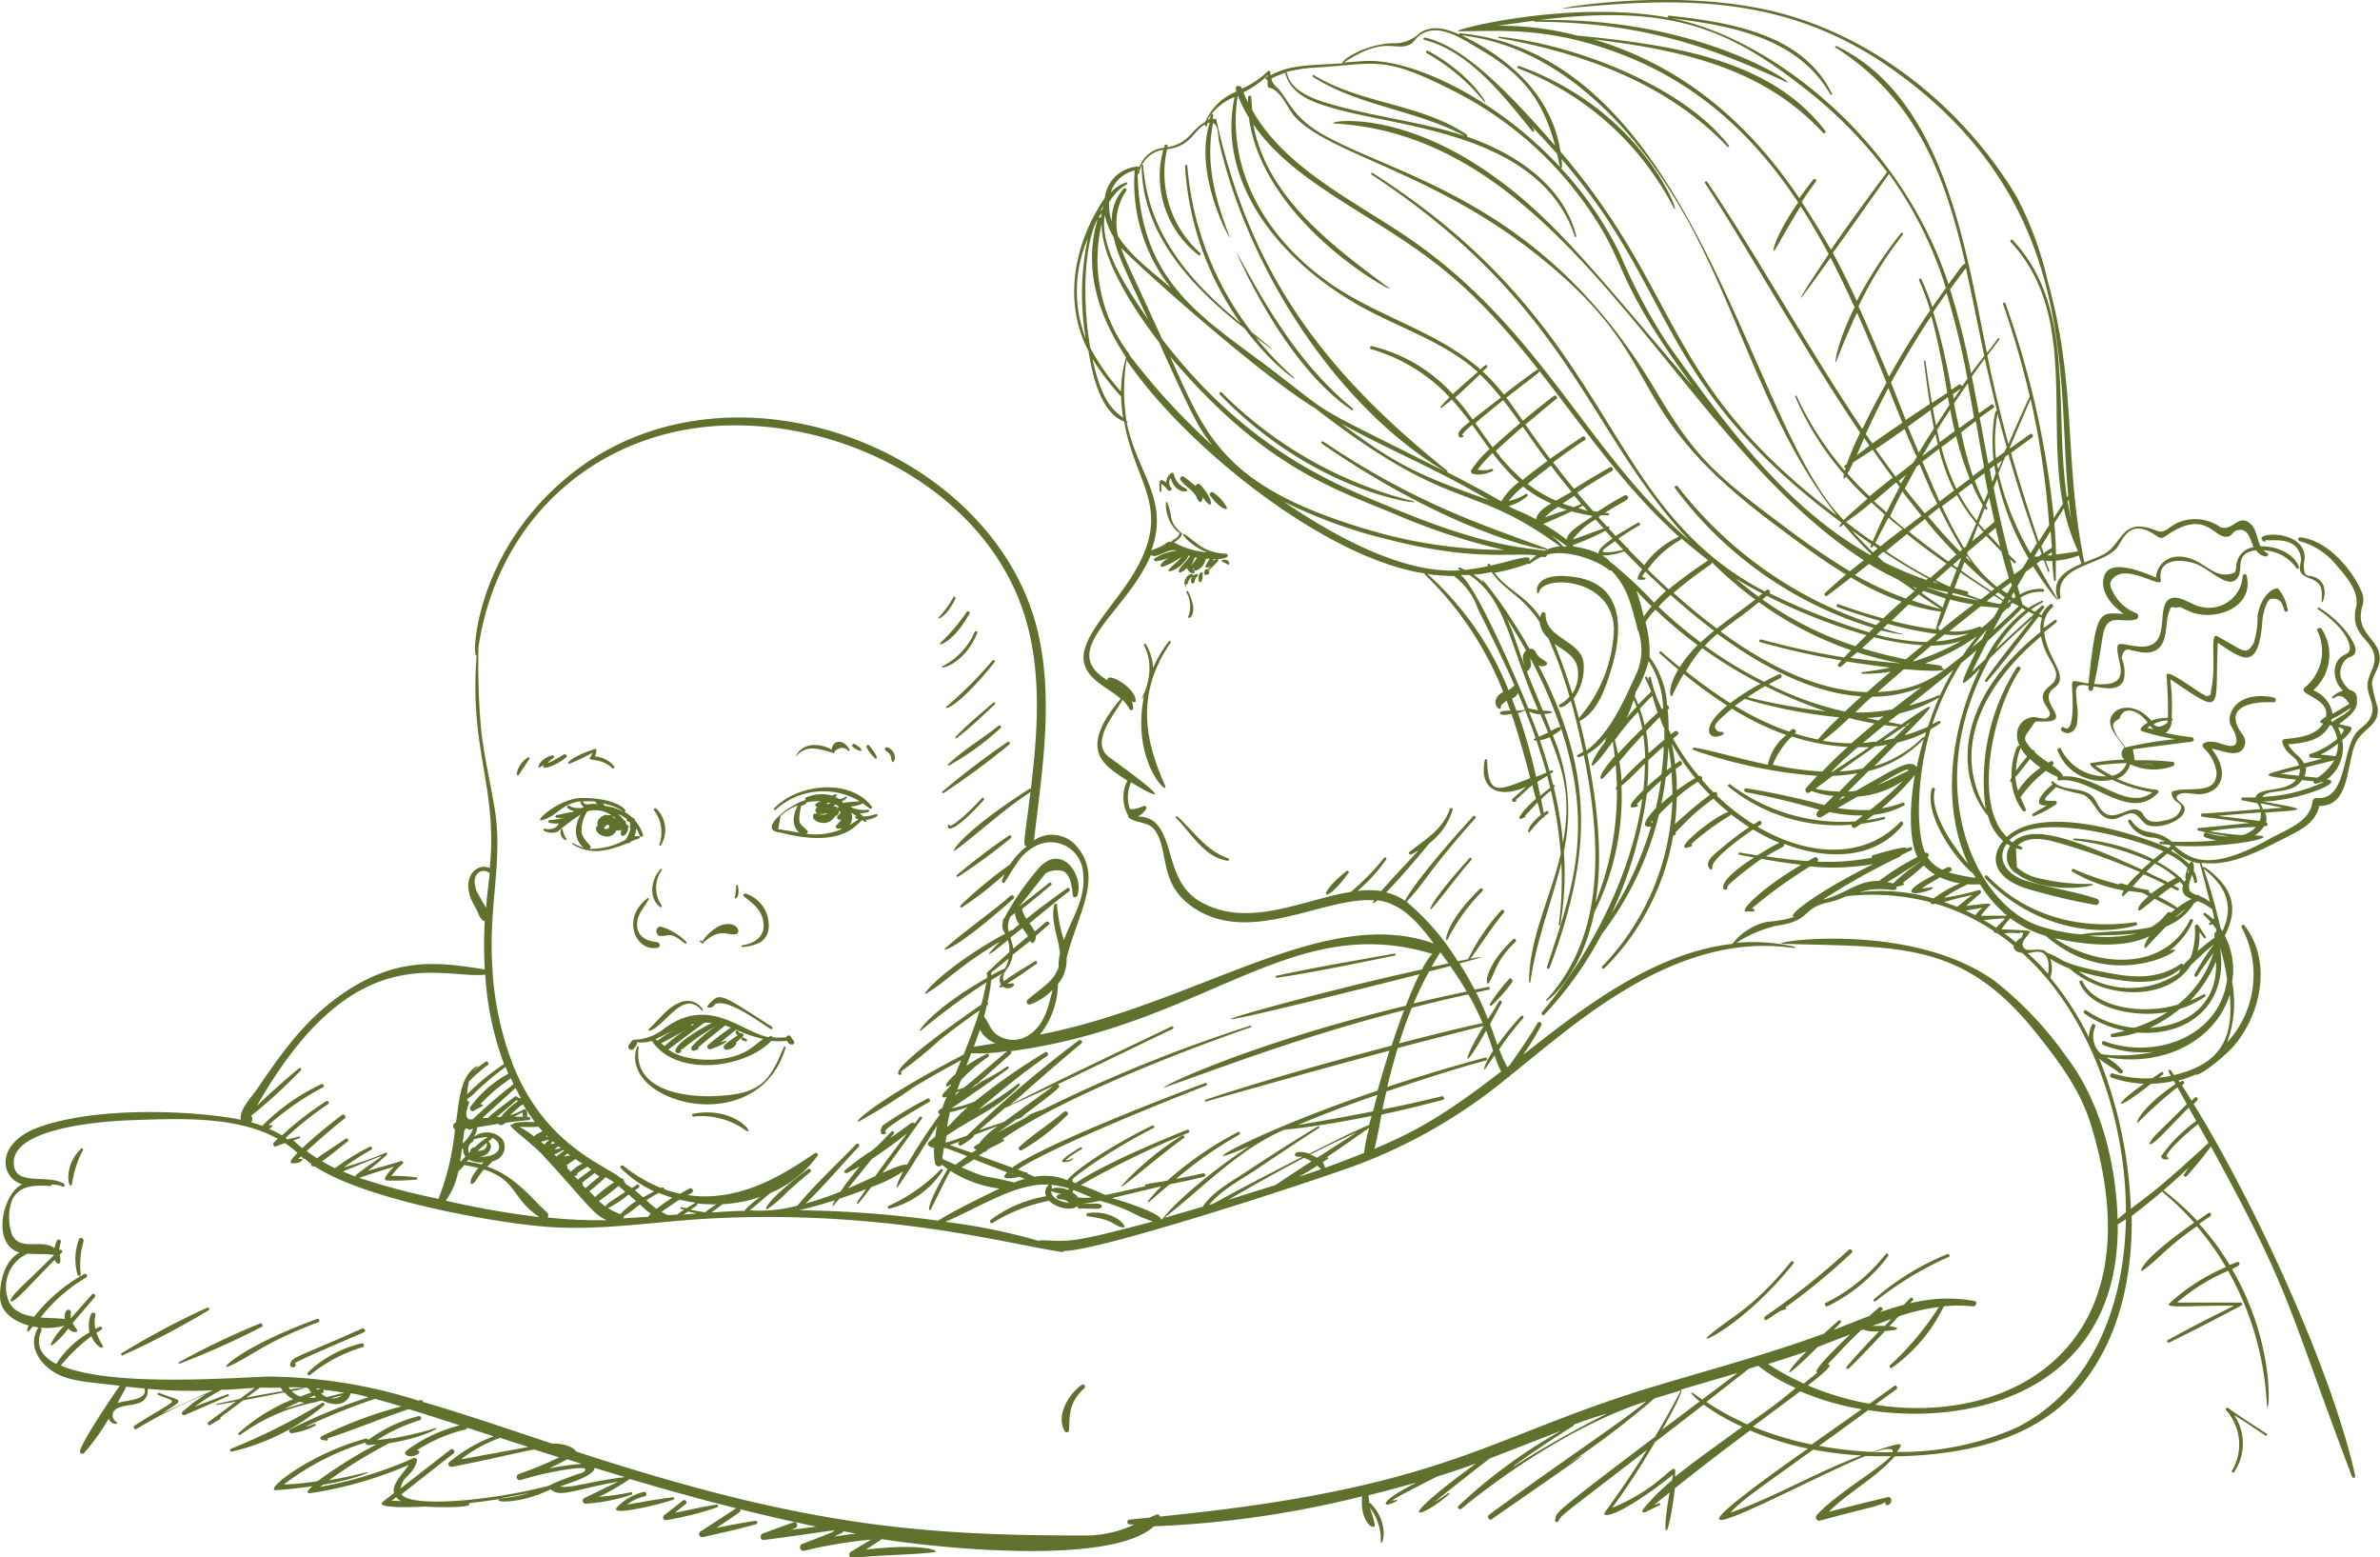 <svg xmlns="http://www.w3.org/2000/svg" viewBox="0 0 214.8 140.48"><defs><style>.cls-1{fill:#60712d;}</style></defs><title>child</title><g id="Ebene_2" data-name="Ebene 2"><g id="Ebene_1-2" data-name="Ebene 1"><path class="cls-1" d="M59.65,84.45c.84,0,.83-.41,2.14.66.08.07.23,0,.16-.12a5.36,5.36,0,0,0-2.3-1.38C59.13,83.55,59.1,84.45,59.65,84.45Z"/><path class="cls-1" d="M63.28,85c0,.09.06.18.13.11,1.62-1.5,2.24-.66,3-.82.55-.13.1-1.31-1.39-.79a4,4,0,0,0-1.62,1.42C63.15,84.77,63.05,85,63.28,85Z"/><path class="cls-1" d="M59.36,85.51c.3-.07.2-.48-.07-.51-1-.09-1.89-.57-1.79-1.75.08-.87.68-1.41,1.06-2.14,0,0,0-.13-.1-.09C56,82.88,57.39,85.92,59.36,85.51Z"/><path class="cls-1" d="M67,85.45c1.23-.14,2.38-.46,2.38-1.94a3,3,0,0,0-2.1-2.89c-.13,0-.27.14-.14.25.74.62,1.46,1.07,1.71,2.08.35,1.41-.6,2.15-1.87,2.34C66.9,85.3,66.92,85.46,67,85.45Z"/><path class="cls-1" d="M59.58,81.83c.09.06.18,0,.14-.13a2.77,2.77,0,0,1,0-3.19c.06-.07,0-.16-.09-.1C58.79,79.24,58.47,81,59.58,81.83Z"/><path class="cls-1" d="M66.58,79.87a.07.07,0,0,0-.13,0,6.85,6.85,0,0,1-.13,1.1C66.35,81.24,66.84,80.9,66.58,79.87Z"/><path class="cls-1" d="M50.78,74.86c0-.08-.15-.12-.17,0-.16.81.62,1.09.51.85A2.85,2.85,0,0,1,50.78,74.86Z"/><path class="cls-1" d="M57,75.89l.68-.25c.1,0,.09-.19,0-.19a2.85,2.85,0,0,0-.42,0,2.09,2.09,0,0,0,.16-.71,3.44,3.44,0,0,1,.31.64c.06.19.37.11.3-.08A3.84,3.84,0,0,0,57.29,74c0-.11-.07-.19-.2-.21a3.82,3.82,0,0,0-.76-.56c.48.06-.54-1.27-3.82-1.23-2,0-4.38,2.16-3.62,2,1.38-.32,1.91-1.62,3.61-1.7-.26,0,0,.38.19.53l-.31.1c-.24-.09-.44.08-1-.23-.12-.07-.27.1-.15.2a1.4,1.4,0,0,0,.57.29l-.19.1c-.47,0-.91.2-1.38.24a.13.13,0,0,0,0,.25,3.28,3.28,0,0,0,.7,0l0,0A7.67,7.67,0,0,1,49.6,74c-.13,0-.17.21,0,.24a3.48,3.48,0,0,0,.85.06l-.17.25a1.27,1.27,0,0,1-1.11.22.1.1,0,0,0-.08.18,1.42,1.42,0,0,0,1.13.12.11.11,0,0,0,.07,0,20.69,20.69,0,0,1,2.11-1.58c-.91,1.67-.13,2.75.32,3a3.9,3.9,0,0,1-1-.43c-.06,0-.12.06-.06.1,1.75,1.09,3.29.56,5-.09A.44.44,0,0,0,57,75.89Zm-.42-2c-.13.16.09.22.27.28a1.6,1.6,0,0,1,0,.47,1.76,1.76,0,0,0-.3-.24l-.06-.11a.23.23,0,0,0-.18-.28,3.08,3.08,0,0,0-.53-.56A3.85,3.85,0,0,1,56.61,73.91Zm-.65.3-.07,0,0-.06Zm.22-1a4.38,4.38,0,0,0-1.59-.48c0-.09-.09-.17-.16-.22A5.22,5.22,0,0,1,56.18,73.16Zm-.63.63-.08,0-.13-.11a.23.23,0,0,1,0-.07Zm-2.92-1.44a.11.11,0,0,0-.1-.06,7.56,7.56,0,0,1,1.25,0c0,.11.08.18.2.25a1.92,1.92,0,0,0-.83,0C53,72.59,52.77,72.61,52.63,72.35Zm3.88,3.37a6.4,6.4,0,0,1-3.35.84c.61-.14-.49-.65-.63-1.46A3.11,3.11,0,0,1,53,73.21a2.53,2.53,0,0,1,2.17.34l-.22,0h-.17c-.06-.12-.13,0-.21,0-.42.13-.77.52-.61.91-.76.6,1.15,1.71,1.7.41.06.08.19.11.43,0-.3,1,.67.46.59-.21.07,0,.07-.11,0-.13l0-.09c.18.17.13.19.22.34A4.3,4.3,0,0,1,56.51,75.72Zm-1.9-1.13c.54-.63.56.44-.09.12a1,1,0,0,0,.12-.15Z"/><path class="cls-1" d="M77.84,74l.24.16c.08,0,.19,0,.06-.18a2.33,2.33,0,0,0,1-.33.11.11,0,0,0-.09-.2,3.84,3.84,0,0,1-1.15.22c-.1-.1-.2-.2-.31-.29a3.37,3.37,0,0,0,.78-.12.1.1,0,0,0-.06-.2,2.84,2.84,0,0,1-1.37-.17l-.2-.12c.19,0,1-.13,1.1-.3.21.14.42.3.63.46a.13.13,0,0,0,.19-.19c-2-2.57-6.7-2-8.79.19-.08.08,0,.2.13.13a6.41,6.41,0,0,1,7.6-.76,13.51,13.51,0,0,0-1.5.14l-.13-.15a1.11,1.11,0,0,0,.45-.3.08.08,0,0,0-.11-.11.93.93,0,0,1-.59.21,2.43,2.43,0,0,0-.35-.2l.12-.09c.08-.07,0-.19-.12-.14a1.44,1.44,0,0,1-.3.12,3.48,3.48,0,0,0-2.25.14.12.12,0,0,0-.12.08s-.06.07,0,.09a.34.34,0,0,1-.06.12c-1.32.36-4.27,2.58-2.37,2.89a.11.11,0,0,0,.11,0C76.45,76.7,77.48,74,77.84,74Zm-2.5-1.41.24.09a.74.74,0,0,1,.12.13l-.22.18,0,0a.44.44,0,0,0,.08-.11.07.07,0,0,0-.08-.1l-.21,0,0,0A.68.68,0,0,0,75.34,72.55Zm-.69-.19.32.08a1.43,1.43,0,0,1-.37.08A.14.14,0,0,0,74.65,72.36Zm0,1a.64.64,0,0,1-.72,0C74.3,73.53,74.43,73.36,74.7,73.4Zm-4.42,1.43.22-1.22A4.66,4.66,0,0,1,72,72.67c-.63,1.23-.36,2,.14,2.46C72.05,75.12,70.34,74.8,70.28,74.83Zm5.64-.11a.36.36,0,0,0,.09.08,5.84,5.84,0,0,1-3.2.42c.15-.08.17-.17.12-.24-.54-.71-1-.34-.57-2.29a.62.62,0,0,0,.5-.3,4.55,4.55,0,0,1,1.31-.09c-.71.17-.62.49-.32.5a.33.33,0,0,0,0,.61l-.11,0c-.15-.07-.36.06-.3.24,0-.06,0,.15,0,.19a1.23,1.23,0,0,0,2-.23c.16,0,.41-.25.3-.38l.09-.08a1.18,1.18,0,0,1,.07.2l-.25.27a.2.2,0,0,0,.19.33l.13,0s0,0,0,0c-.16.25-.46.51-.5.63S75.68,74.85,75.92,74.72Zm.87-1.45.59.38c-.22,0-.25.18.16.27a9,9,0,0,1-.81.51A1.1,1.1,0,0,0,76.79,73.27Z"/><path class="cls-1" d="M51.39,68.91a18.78,18.78,0,0,0,2.1-1l-.19.38c-.45.45.9,0,1.94,1a.12.12,0,1,0,.17-.17,2.43,2.43,0,0,0-1.72-.87c.1-.23.24-.75,0-.67C51.21,68.39,51.1,69,51.39,68.91Z"/><path class="cls-1" d="M49.09,69c-.45.65,1.28,0,2-.67.14-.12,0-.35-.2-.26a10.29,10.29,0,0,1-1.46.79,1.68,1.68,0,0,1,.48-.44.14.14,0,0,0-.11-.26c-1.18.34-1.38,1.28-1.06,1.06Z"/><path class="cls-1" d="M71.87,68.22c1-1.14,2.16-.59,3.35-.29a.08.08,0,0,0,.08-.14c.5-.4.92-.42,1.25-.05.07.05.16,0,.12-.09-.52-1-1.53-.93-1.61,0-.43-.33-2.45-1-3.22.56C71.83,68.22,71.86,68.25,71.87,68.22Z"/><path class="cls-1" d="M77.14,67.13c-.15-.08-.34.14-.19.25C77.87,68.09,78.1,67.66,77.14,67.13Z"/><path class="cls-1" d="M79,68.44c.13.07.26-.06-.14-.63l-.39-.53c-.1-.15-.35,0-.25.15A3.39,3.39,0,0,0,79,68.44Z"/><path class="cls-1" d="M63.87,90.73a.1.1,0,0,0,.07.18c.26,0,.22,0,.42-.11s.09-.16.18-.2c1.13-.55,4,1.62,5,2.24a.12.12,0,1,0,.12-.21C64.81,89.52,65,89.51,63.87,90.73Z"/><path class="cls-1" d="M58.58,92.82c-.08.06,0,.2.1.17,1.43-.52,3-3.78,4.65-1.82.05.06.13,0,.1-.08a1.63,1.63,0,0,0-2.17-.59C60.21,90.93,59.41,92.08,58.58,92.82Z"/><path class="cls-1" d="M70.76,94.45c-1.34,3.16-2.08,4.3-6.36,4.45-2.8.1-7.32-.6-6.76-4.41,0-.1-.13-.15-.16,0-1.7,5,10.87,8.49,13.42.06C70.92,94.43,70.79,94.37,70.76,94.45Z"/><path class="cls-1" d="M71.36,93.52a.21.21,0,0,0-.38.06,5,5,0,0,1-1.27,0c-.08-.18-.19-.12-.34,0-2.53-.48-5.39-3.83-9.52-.71a4.4,4.4,0,0,1-2.64.94c-.15,0-.39.38-.48.52a.28.28,0,0,0,.48.28c.1-.13.33-.42.29-.58a3,3,0,0,0,1.33-.12c2.23,3.33,8.42,2.48,10.79,0a6.64,6.64,0,0,0,1.41,0c.22.52.84.36.61,0A3,3,0,0,1,71.36,93.52Zm-9-1.08a1.59,1.59,0,0,1,.3-.06l-.32.21A.2.2,0,0,0,62.38,92.44Zm-3,1.45-.22-.13c.5-.2,1.14-.58,1.92-.9A6.9,6.9,0,0,0,59.37,93.89Zm.6.48-.28-.25a26.4,26.4,0,0,0,2.44-1.37A14.1,14.1,0,0,0,60,94.37Zm7.36.49c-2.06,1.16-5.7.89-7-.17l3.23-2.4a3.39,3.39,0,0,1,.69,0c-1.22.62-3.39,1.93-3.27,2.57.06.31.63.13.49-.15l.21-.11a19,19,0,0,1,3-2.05,11.53,11.53,0,0,0-2.23,1.87c-.15.15,0,.46.22.38s.48-.13.35-.28c.78-.7,1.61-1.32,2.44-2l.52.19a24,24,0,0,0-2.07,1.57.23.23,0,0,0,.23.38c1.47-.49,1.61-.85,1.36-.76l-.47.14c.37-.28,1.4-1.13,1.42-1.14a11.75,11.75,0,0,0,2.43.84C68.37,94.11,67.89,94.54,67.33,94.86Z"/><path class="cls-1" d="M59.5,76.21c0,.07.08.15.13.08a2.66,2.66,0,0,0-.4-3.33c-.1-.1-.29,0-.2.15A3.28,3.28,0,0,1,59.5,76.21Z"/><path class="cls-1" d="M62.56,100.49c-.17,0-.09.27.07.25A6.78,6.78,0,0,1,67.32,102C68.25,102.52,66.38,99.76,62.56,100.49Z"/><path class="cls-1" d="M85.08,105.63c.06-.11-.09-.22-.17-.13a15.42,15.42,0,0,1-4.73,3.31c-.15.06,0,.28.1.24A8.12,8.12,0,0,0,85.08,105.63Z"/><path class="cls-1" d="M79.94,67.74c.63.32.42.79.59,1s.6-.9-.47-1.33C79.89,67.38,79.78,67.66,79.94,67.74Z"/><path class="cls-1" d="M47.63,68.35a2.21,2.21,0,0,0-1,1.48c0,.12.15.15.21.06s.78-1.19.9-1.36S47.74,68.28,47.63,68.35Z"/><path class="cls-1" d="M105.51,57.84a11,11,0,0,0-1.44,2.42,4.54,4.54,0,0,0-.65-2.13c-.06-.11-.23,0-.17.1,1.45,2.79-.86,5.65,0,4.6-1.21,6,2.43,9.23,1.88,8-1.48-3.4-2.93-7.85.51-12.83C105.7,57.86,105.57,57.76,105.51,57.84Z"/><path class="cls-1" d="M105.36,45.36c-.25-.6-.32,1.81,1.11,2.74,0,0,.12-.05.07-.09C105.42,47,105.88,46.63,105.36,45.36Z"/><path class="cls-1" d="M107,52.71c.06,0,.11.06.16,0s.09-.28.16-.39a.75.75,0,0,1,.28-.28c-.32.48.14.91.23.35a.63.63,0,0,1,.25-.4c.16-.13-.1-.32-.39-.06,0-.22-.47-.17-.68.28a.65.65,0,0,0,0,.74C107.12,53.07,107,52.82,107,52.71Z"/><path class="cls-1" d="M108.56,51.76c0-.24-.36-.17-.4.4C108.14,52.56,108.51,52.89,108.56,51.76Z"/><path class="cls-1" d="M110.36,50.51a.11.11,0,0,0,0,.21c.24,0,.52.41.57.13S110.57,50.44,110.36,50.51Z"/><path class="cls-1" d="M105.94,42.77c-.1-.34-.66.13-.69.77-.49-.34-.69-.44-.58.78,0,.1.16.1.16,0a2.49,2.49,0,0,1,0-.67,3.3,3.3,0,0,1,.56.56c.14.18.46,0,.32-.19a.72.72,0,0,1-.06-.89c.46,1.55,1.83,1.27,1.44,1S106.19,43.72,105.94,42.77Z"/><path class="cls-1" d="M107.9,43.86a11.09,11.09,0,0,0-1.07-.85c-.17-.12-.41.13-.29.29.39.56,1,.83,1.39,1.43a1.88,1.88,0,0,0,.29.52c.15.14.37-.08.31-.43,1,1.52,1.13.32-.23-1.11A.25.25,0,0,0,107.9,43.86Z"/><path class="cls-1" d="M109.48,44.43c-.16-.11-.39.11-.27.27.85,1.2,1.69,1.45,1.5,1.06A3.57,3.57,0,0,0,109.48,44.43Z"/><path class="cls-1" d="M110.84,77.44c-2-.71-3.06-2.38-4.55-3.76-.09-.08-.22,0-.14.13,1.38,1.37,2.53,3.54,4.63,3.85A.11.11,0,0,0,110.84,77.44Z"/><path class="cls-1" d="M107.23,53.36c0-.09-.19,0-.16.07a2.56,2.56,0,0,1,.17,2.21C107.16,56,108.31,55.55,107.23,53.36Z"/><path class="cls-1" d="M112.34,29.65c2.66,3.54,5,4.93,4.42,4.4a30,30,0,0,1-3.43-3.62c1.89,1.44,2.25,1.64-.35-.45a28.22,28.22,0,0,1-5.82-15c0-.13-.22-.14-.21,0a27.25,27.25,0,0,0,5,14.16c-4.65-3.79-8.36-8.17-8.77-14.2a.07.07,0,0,0-.14,0C103.05,21.17,107.67,26,112.34,29.65Z"/><path class="cls-1" d="M122,37c.08.06.18-.07.1-.13-4.67-3.82-7.64-8.83-10.47-14.07C111.32,22.2,115.73,32.83,122,37Z"/><path class="cls-1" d="M127.53,45.22a37.23,37.23,0,0,1-17.27-9.81c-.11-.11-.28.06-.17.18C119,44.85,129.13,45.65,127.53,45.22Z"/><path class="cls-1" d="M139.42,49.43c-5.41-2-11.72-4-20-9.6-.12-.08-.24.12-.12.2C132.1,48.88,141.24,50.08,139.42,49.43Z"/><path class="cls-1" d="M128.77,4.8a18.23,18.23,0,0,1,5.17,4.36c.55.66-.87-2.29-5.05-4.57A.12.12,0,0,0,128.77,4.8Z"/><path class="cls-1" d="M151,18.65c1,1.81-2.19-8.55-13.92-12.7-.14,0-.2.17-.06.22A26.4,26.4,0,0,1,151,18.65Z"/><path class="cls-1" d="M205.22,63.36a.21.21,0,0,0,.05-.4c-1.46-.38-3.54-.14-4,1.59-.22.83.31,1.12.51,1.81.41,1.5-1.05.8-1.61.65-1-.26-1.63.07-1.3.46a3.71,3.71,0,0,1,1.18,2.21c0,2.12-2.4,1.25-3.92,1.7-.25.07-.12.53.15.82s1.05.4.17,1.39a2.48,2.48,0,0,1-1.1.44c-1.76.44-1.77-.51-2.11-.78-1-.81-2.23,1-3.42,0-.51-.44-.6-1.17-1.18-1.57-1-.69-2.4-.27-3.33-1.16-.1-.1-.25.06-.15.16l.1.09c-.21.1-2.32,2-.52,1.9-.43.25-.86.49-1.28.75-.11.07,0,.26.09.22a9.64,9.64,0,0,0,2-1.06.18.18,0,0,0-.09-.33c-1.06,0-1.31.11,0-1.13a.19.19,0,0,0,.07-.11,16.54,16.54,0,0,0,2.38.65c1.22.46,1.27,2.18,2.7,2.25.63,0,1.25-.56,1.82-.52s.85.75,1.28,1c1.14.58,3.86-.5,3.41-1.62-.16-.39-1.17-.75-.39-1.13.49-.23,1.41.09,2,0,1.67-.18,2.62-1.84.87-4.09,1,.15,2.6,1,3-.34.18-.62-.32-1-.58-1.52C200.88,63.45,203.89,63.3,205.22,63.36Z"/><path class="cls-1" d="M204.32,48.86c.11.08.22-.08.14-.17.22.25,2.79-.51,3.19,1.55.14.72-.63,1.41.78,1.93,1.18.43,1.16,1,1.1,2.07,0,.56.92-1.55-.61-2.16-.63-.25-1,.12-1-1.16a5.06,5.06,0,0,1,.08-.52C208.13,47.66,203,48,204.32,48.86Z"/><path class="cls-1" d="M213.18,54.76a1.77,1.77,0,0,0,0-1.28c-.89-2.15-3.15-4.75-5.59-5-.21,0-.25.31,0,.36A6.33,6.33,0,0,1,210.87,51c.87,1,2.09,2.37,1.77,3.77-.62,2.63,1.61,2.86,1.67,4.63,0,1.09-.85,1.75-.59,2.91.18.84.63,1.46.27,2.32-.28.67-.74.87-1.23,1.37-1.43,1.45-.87,6.27-3.7,6-.21,0-.34.18-.36.36-.2,1.79-2.41,2.51-3.78,3.28-5.56,3.16-7.3,1.84-8.66.67,4.93.28,10-.89,7.24-.93a2.55,2.55,0,0,0,.83-.84l.18,0a.18.18,0,0,0,0-.35h0a1.15,1.15,0,0,0-.09-.87c3.85-.27,4-.26-.2-1,3.21-.09,7.54-1.78,5.79-2a3.55,3.55,0,0,0,1.38-3.54c.66-.59,1.07-1.13.72-1.21l-1-.24c.2-.21,1.83-1.15,1.59-2.16a.76.76,0,0,0-.63-.92,2.73,2.73,0,0,1-.81-1.14,1.72,1.72,0,0,1,.56-1.69c.25-.22.68-.14.77-.66.13-.73-1.33-2.77-3.29-3.93-.1-.06-.18.09-.09.15,1,.67,2.45,1.88,2.8,3.1s-.73.64-1.2,1.88a2.25,2.25,0,0,0,.65,2.34,2.62,2.62,0,0,0-.94.55c-.09.07,0,.2.12.15.47-.39.94-.22,1.39.51-.59.36-1.1.65-1.51.89a2.81,2.81,0,0,0-1.75-2.12,4.26,4.26,0,0,0,.77-5.53c-.13-.18-.5-.08-.39.16A4.23,4.23,0,0,1,208.05,62c-.87.68,2.26.95,1.87,2.67-.75.48-.55.54-.26.61-.7,1.15-2.23,1.27-3.44,1.4A.23.23,0,0,0,206,67c.32,1.16,1.29,1.18,1.48,2.06-3.46.9-3.76.91-.25,1.28-.89,1.2-3.45.62-3.66,1.61-.38,0-.77,0-1.16,0-.15,0-.19.24,0,.27l1.31.25A2.41,2.41,0,0,1,204,73c-1.74.15-3.48.3-5.22.4-.16,0-.22.27,0,.29l4.27.56c-1.55.16-3.08.32-4.63.46-.12,0-.16.2,0,.23a20.59,20.59,0,0,0,2.78.52,6.13,6.13,0,0,1-2.05-.33c-.27-.08-.38.33-.12.42a7.42,7.42,0,0,0,1,.29c-1.34.1-2.69.13-4,.11-1.6-1.33-2.61-.35-3.69-1.94-.1-.15-.34,0-.25.14a2.57,2.57,0,0,0,2.29,1.42,3.4,3.4,0,0,1,1,.36H195c-.14,0-.13.21,0,.22l.78.07.15.12-.24.17c-1.28-.62-11-4.32-14.57-1-3.08-2.93-1.28-11.45,1.21-15.11.12-.19-.18-.36-.31-.18A19,19,0,0,0,179.21,73c-3.11-5.55-.2-11.22,5-15.59.28,1.72,1.36,2.62,1.36,3.46,0,.68-.44.86-.86,1.28-1.14,1.15,1,2.09.05,2.62-.32.17-1-.13-1.4-.06-1.28.24-2,1.85-.41,3.55-.49.59-.82,1-1,1.29a5.9,5.9,0,0,1,.41-2.06c.08-.21-.25-.29-.33-.09a6.51,6.51,0,0,0-.48,2.73c-.22.41-.12.49,0,.4a5.82,5.82,0,0,0,.41,1.59.24.24,0,0,0,.08.16,4.68,4.68,0,0,0,.53.88.16.16,0,0,0,.27-.16q-.27-.54-.48-1.08a11.3,11.3,0,0,1,2.28-2.37,12,12,0,0,0,1.14.59c-.18,0-.1.31.08.28,2.84-.43,6.3,3.85,8.91,1.12a.17.17,0,0,0-.11-.28,11.47,11.47,0,0,1-3.6-1,1.91,1.91,0,0,0,1.19-1.31,5,5,0,0,0,3.83.18.2.2,0,0,0-.06-.4,25,25,0,0,0-3.35-.13c-.06-.33-.11-.65-.17-1l5.34-.69a.2.2,0,0,0,0-.39,23.8,23.8,0,0,1-2.39-.39A1.34,1.34,0,0,0,196,65c.11,0,.13-.16,0-.19a19.84,19.84,0,0,0-.13-3.53c5,3.37,4,2.88,4.29-3.28,2.09,1.36,3.57,2.7,4-1.62a5.24,5.24,0,0,1,.33-1.71c.22-.49.27-.71.83-.64s.68.48.87,1.09a.15.15,0,0,0,.28-.08,3.8,3.8,0,0,0-.82-1.88c-.23-.29-1.59.39-1.9,2.42a7.59,7.59,0,0,1-.35,2.44c-.71,1.17-.79.74-3.28-.61-.74-.4-.05,2.47-.55,4.8-.07.36.06.57-.43.59-.33,0-3.65-2.63-3.61-1.88a38,38,0,0,1,.13,3.85,3.8,3.8,0,0,0-1.5.26c-1.18-1.44-2.76-1.4-3.37-.72-1,1.08.43,2.25.95,3.16a.68.68,0,0,0,0,1.07c-1,0-2,.15-3,.3-.35.06.25.6,1.36,1.2A4.4,4.4,0,0,1,186,67.56c-.1-.2-.38,0-.29.17a4.27,4.27,0,0,0,4.91,2.62,13.82,13.82,0,0,0,3.63,1.14c-2.31,1.76-5.1-1.68-8.1-1.44.11-.23-.62-.74-.94-1,.29-.19,0-.48-.14-.36l-.19.12a9.45,9.45,0,0,1-1.23-.93.21.21,0,0,0-.23-.22c-.9-1-.76-1.11-.22-1.86s.35-.72,1-.7c2.68.09.57-1.23.7-2.3.09-.73.91-.76,1-1.45.18-1-1.22-2.36-1.4-4.32l1.09-.88c.12-.09,0-.29-.15-.2l-1,.72a2.41,2.41,0,0,1,.81-1.88c.14-.13-.05-.39-.21-.27a2.44,2.44,0,0,0-.78,1l-.23-.12.45-.58c.09-.12-.11-.25-.21-.16l-.61.54L183.3,55a9.65,9.65,0,0,1,1.07-.67c.09,0,0-.17-.07-.13a8.62,8.62,0,0,0-1.24.66c-.18-.1-.35-.21-.52-.32,0,0-.17-.57-.18-.62a3.25,3.25,0,0,1,2-.52c.17,0,.17-.25,0-.26a3.4,3.4,0,0,0-2.06.51c-.07-.26-.14-.51-.22-.76l.75-1.3.67-.49c1.31,2.15,2.43,3.38,2.22,3-.63-1.07-1.28-2.16-1.9-3.26l.39-.28.25,0c.13.33.25.66.37,1,0,.08.17,0,.14,0-.11-.31-.22-.63-.34-.94h.6c0,.57.09,1.15.14,1.73,0,.1.17.11.17,0,0-.59,0-1.17,0-1.76a8,8,0,0,0,2.08-.47,4.18,4.18,0,0,0,.25.73c-1.42.61-2.77,1.45-2.16,3.12a.14.14,0,0,0,.26-.08c-.57-2.91,3.65-2.84,5.05-4.42.52-.59,1.09-2.86,3.53-1.17.43.3.58.31,1,0,3.72-2.53,4.25.5,5.6.09.27-.09.4-.41.63-.5,1.13-.42,1.3.82,1.61,1.48a1.82,1.82,0,0,0-1.53,1.45c-.13.71.12.88-.82,1-1.51.2-2.42-1.61-4.4-1.6a2,2,0,0,0-2.06,1.89c-1.25-.54-4.12-1.72-4.66-.17-.47,1.33.61,2.67,1.75,3.44-2.24-.1-2.46-.45-3.18,6.28-1.85-.25-1.46-.7-1.43,1.7,0,.19.08,2.92-.79,2.27-.16-.12-.37.15-.22.29.55.47,1.15.17,1.37-.47a5.65,5.65,0,0,0,0-2.09c0-1-.41-1.78,1.07-1.49l0,.27c0,.23.34.28.4.06l.06-.26c.91.11,2.26.51,2.72-.57a3.28,3.28,0,0,0-.19-2c.13-.68.43-.91.92-.68a5.8,5.8,0,0,1,.81.16c2.92.37,2-2.89,2.62-3.74,0-.31.16-.41.53-.27a.82.82,0,0,1,.81.14c.27.09.53.23.8.32,2.23.68,5.47-.59,4.79-3.36a.18.18,0,0,0-.35,0,3.05,3.05,0,0,1-3.89,2.78c-.76-.16-1.88-1.1-2.68-.69-1.36.68.26,4.39-2.61,4.31-.88,0-2-.45-2.1-.09-.3,1.24,1.73,3.81-2.13,3.46.33-1.43.54-2.88.78-4.32.38-2.23,1.62-1.11,3-1.51a.3.3,0,0,0,0-.57,3.87,3.87,0,0,1-2.06-1.86c-.32-.62-.43-.93.14-1.41,1.3-1.07,4.3,1.12,4.16.31-.38-2.2,2.36-1.9,3.45-1.35,1.28.64,2.64,2.06,3.39,1.24s-.33-2.35,1.76-2.59a1.27,1.27,0,0,0,.86.56c.18,0,.33-.23.13-.32a1.4,1.4,0,0,1-.33-.24,3.83,3.83,0,0,1,3,1.63.12.12,0,0,0,.21-.09c-.35-1.17-2-1.95-3.47-1.9-.36-.7-.36-1.71-1.09-2.17-1-.64-1.46.82-2.53.45a3.92,3.92,0,0,0-2.72-.71c-2,.24-2,1.44-3.09,1-3.13-1.26-3,1.18-4.67,2.12-.46.26-1.13.49-1.81.78v-.06c-1.88-9.27-.61-15.7-3.31-25.38A31,31,0,0,0,182,17.74C177.16,9.62,168.87,3,159.59.92s-20,0-18.39-.15c10.37-1,20.05-1.41,29.86,5.67,16.67,12,14.59,27.69,15.6,38.27l-.11.18c-1.22-8.06.83-17.15-4.91-23.24-.11-.11-.28.06-.17.18,6,6.47,3.19,15.67,4.71,23.63l-.82,1.28A82,82,0,0,0,181,27.38c-.05-.13-.27-.08-.22.06a83.22,83.22,0,0,1,2.41,8.32q-1,2.15-1.93,4.31c-.8-3-1.39-5.51-1.9-8l1.09-1.44c.05-.07-.07-.17-.12-.1l-1,1.32c-1.87-8.89-3.72-23-13.6-27.7-.08,0-.16.08-.07.13,7.37,4.73,9.9,11.57,11.72,19.54-.17-.06-.23.07-1.52,1.82-4.52-13.63-16.55-22.36-25.05-24,5.42.68,11.44,1.73,14.4,6.9.05.09.17,0,.13-.07C162.71,3,156,2,150.63,1.41c-.12,0-.13.13,0,.19-9.06-1.7-20.23,1.24-18.94,1.22,3.73,0,8-.44,14.44,2,7.31,2.74,12.34,7.67,16.16,13.45-2.28,3.28-2.39,4.77-2.11,4.29.79-1.33,1.52-2.66,2.33-3.94.91,1.39,1.74,2.83,2.53,4.31-3,4.5-3.76,5.84.17.32.77,1.47,1.49,3,2.17,4.47-1.67,3.38-1.87,5.42-1.64,4.85.59-1.49,1.19-2.94,1.86-4.36.94,2.11,1.82,4.23,2.66,6.32-.88,1.58-1.61,3-2.18,4.18-4.92-7.28-9.25-15.26-14-22.3-.08-.12-.28,0-.2.11,3.89,5.93,8.73,14.69,14,22.52a27.58,27.58,0,0,0-1.2,2.82l-.2.16c-.09.07,0,.2.08.2s-.05.18-.07.25a29.33,29.33,0,0,1-4.35-6.75c0-.07-.15,0-.12.06a26.53,26.53,0,0,0,4.4,7c-.1.47,0,.5.19.22.61.71,1.26,1.39,1.93,2-1.13,1-1.78,1.55-2.14,1.92C157.77,38.31,153,5,131.76,3a.08.08,0,0,0-.09.1c-1.18-.54-2.48-.86-3.56-.1a3.31,3.31,0,0,1-2.51.9c-2.62.15-4.72,1.65-4.4,1.81-3.24.21-4.79.14-6.54,1.09,0-.08,0-.17,0-.27s-.15-.19-.23-.1A7.94,7.94,0,0,1,112.08,8c0-.15-.13-.25-.31-.23a.09.09,0,0,0-.12,0,.22.22,0,0,0-.09.31,1.17,1.17,0,0,0,0,.2A5,5,0,0,0,108.79,11c-1.29.64-1.41,1.95-3.43,2.28a.15.15,0,1,0-.27-.11l0,.16a2.59,2.59,0,0,0-2.24,1.72h-.19a.1.1,0,0,0-.17,0,3.19,3.19,0,0,0-2.78,2.81c-2.73,4-3.83,9.31-1.47,13.81.39,2.46,1.18,5.58,3.22,6.37,1,5.82,4.61,7.9.54,14.2-1.8,2.78-4.69,5.56-4.14,7.62.41,1.56,2.12,2.16,3.29,3.19-3.93,4.63-1.55,6,.6,7.38a3.34,3.34,0,0,0,.09,3.19.08.08,0,0,0,0,.11c.75.65,1.82.3,2.45,1.26,1.25,1.94.28,4.7,3.32,6.83,5.14,3.59,11.84-.93,16.42-.59-.29.35-.07.32.29,0,2.18.28,3.67,2,5.08,3.9-9.84-3.55-21.29,5.43-35.55,8.22a7.46,7.46,0,0,0,1.63-4.57,3.34,3.34,0,0,0,.78-2.31c.91-3.82,3.32-7.22,1-10a2.9,2.9,0,0,0-3.94-.65c.72-6.23,1.81-12.69.33-18.88-4-16.72-28.49-25.91-42.78-13.61-8.19,7-8.3,16.37-7.85,15.79C42.33,67.62,44.93,71,44.2,78.33c-1-.51-2.53.59-1.69,2.76.14.35.35.68.51,1s.35,1,.73,1a42.66,42.66,0,0,0,0,4.38c-4.44-.72-8.26-1.18-13.38,2.58-3,2.19-5.07,5.12-7.15,8.18-.47.7-1.66,1.92-1.49,2.8-3.65-.76-12.69-1.32-18.22.67C-.44,103.12,0,106.27,2,106.85c-1.79.86-2.79,5.46-.23,6.16C.53,113.66,0,115.36,0,116.94c0,1.39,1.18,2.26,2.59,2.65-.23.49-.15.68.08.43l.3-.34a6,6,0,0,0,2.84-.07,6,6,0,0,0-1.22,1.65c0,.06,0,.16.11.11a6.65,6.65,0,0,0,1.47-1.52.72.72,0,0,0,.66.33c.34-.05,0-.32-.28-.8l2-2.34c.15-.17-.1-.43-.25-.25L6.4,118.94a1.23,1.23,0,0,1,0-.47c.08-.38-.65-.58-.55.53-.63-.07-1.42-.07-2.19-.13a14.65,14.65,0,0,1,4.12-3.61.18.18,0,0,0-.18-.31,15,15,0,0,0-4.52,3.85C2,118.63,1,118.23.69,117.11a3.3,3.3,0,0,1,1.8-4c.78.07,1.63,0,2.36.11,0,0,0,0,0,.05-3.32,3.26-3.46,3.26-3.89,4a.11.11,0,0,0,.14.15c.71-.43.72-.58,3.83-3.75.15.35.43.44.5.22a1.53,1.53,0,0,0-.05-.67l.19-.2c.14-.14-.07-.36-.21-.22a2.6,2.6,0,0,1,.13-.72c.07-.2-.26-.35-.35-.15a3.27,3.27,0,0,0-.23.69c-1.13-.89-3.08.32-3.82-1.22a4.58,4.58,0,0,1,0-3.12c.65-1.39,2.11-1.34,3.41-1.28a.15.15,0,0,0,.16-.13,2.84,2.84,0,0,1,1,.19c.15.06.24-.18.11-.26-1.49-.92-4.5.32-4.53-1.89-.05-3.11,7.72-3.75,10.83-3.85,4.07-.13,9.2-.4,13,1.68l-.36.35c-.13.14,0,.41.2.34l.8-.3a8.85,8.85,0,0,1,1.13.89c-.54.55-.8.95-.43.94.93,0,1-.48.8-.39h-.3l.27-.24c.11.12.21.27.34.22.18.16.37.32.59.48-.07.13,0,.22.34.23,4.57,3,16,5,20.36,5.38,5,.48,9.93-.39,14.92-.68,16.08-.91,27.52,2.36,32.12,3a.15.15,0,0,0,.16-.09c3.2,0,21.31-5.9,26.18-7.66a47.65,47.65,0,0,0,13.9-8,.33.33,0,0,0,.21-.17c5.79-4.59,14.88-13.1,25.61-11.5.08,0,.12-.11,0-.13a17,17,0,0,0-5.19-.35,11.46,11.46,0,0,1,3.59-1.53c3.14-.44,2.27-1.5,4.5-2.07a7.57,7.57,0,0,0,1.79-.59,20.64,20.64,0,0,1,7.62.53c.08.24.25.19.45.13A19.65,19.65,0,0,1,179.94,84c0,.13.08.18.3.19.49.34,1,.71,1.49,1.12,0,.31.13.59.78.67,6.18,5.55,9.36,15,9.36,23.4-.25.21-.5.41-.75.63-.13-4.85-1.45-10.51-4.61-14.65A32.43,32.43,0,0,0,180,88.49c-7.79-5.57-21.18-3.39-19-3.33,10.57.3,16.22-.22,22.81,8.09,2.13,2.68,4.07,5.26,5,8.57,5.83,19.57-7.23,26.85-19.57,24.92l1.91-1.39c.17-.13,0-.43-.18-.3l-2.25,1.6a25.12,25.12,0,0,1-5.55-1.65c1.61-1.25,2.34-1.93,1.77-1.9.81-.78,1.21-1.36,3-3.06l.22-.08a3.12,3.12,0,0,0,1.43.15c-1.33,1.4-2.67,2.85-2.94,3.24-.06.08.06.21.15.15.4-.31,1.93-1.92,3.33-3.41,1.7-.09,1.07-.37.39-.43.3-.31.58-.62.83-.89a19.28,19.28,0,0,1,3.64-.85,26,26,0,0,1-4.41,5.26c-.12.11,0,.32.17.23a14.61,14.61,0,0,0,4.68-5.54,11.59,11.59,0,0,1,2.63,0c.31,0,.45-.42.13-.49a13.58,13.58,0,0,0-5.79.21,2.29,2.29,0,0,1,.23-.25c.13-.15-.08-.36-.22-.22l-.59.61c-.72.19-1.43.41-2.14.66l.17-.15c.18-.17-.08-.43-.27-.27l-.86.76c-1.08.41-2.15.84-3.22,1.26l.62-.65c.13-.11-.06-.3-.19-.19s-.73.64-1.29,1.16c-4.79,1.79-10.49,3.31-15.45,4.81-15.13,4.57-18.53,9.14-44.52,11.71-.07-.35-.39-.14-.9.09l-1.85.19a.22.22,0,0,0,0,.43l.47,0a10.25,10.25,0,0,1-4.48,1c-15,0-25.48-.89-45.95-7.59,0-.21-.85-.75-2.13-.7-4.16-1.38-8-2.7-11.66-3.76,0-.25-.2-.18-.41-.12a45.86,45.86,0,0,0-13.5-2.17s0,0-.06,0c-2.81.07-14.19,1-18.71-1a15.64,15.64,0,0,1,2.76-2.64c.39,1,1.28,1.29,1,.82a7,7,0,0,1-.55-1.14l.44-.26c.18-.1,0-.37-.16-.27s-.25.13-.37.2a2.54,2.54,0,0,1,0-1.22c.08-.26-.31-.36-.4-.11a2.79,2.79,0,0,0-.13,1.63,8.67,8.67,0,0,0-3,2.85c-1.32-.68-1.93-1.65-1.34-3,.09-.22-.21-.42-.34-.19-1,1.77.45,3.54,2.07,4.24,1.21.51,2.39.58,5.34.92-.19.26-3.26,4.71-3.59,5.87a.22.22,0,0,0,.36.21A20,20,0,0,0,9.81,128a.71.71,0,0,0,.64.47c.1,0,.17-.13.07-.17a.68.68,0,0,1-.34-.76c.21-.79,1.61-.67,2.31-.94a1.13,1.13,0,0,0,.83-1.29,43.75,43.75,0,0,0,5.89.13l-4.57,2.07c2.11-1.35,1.91-1-.3-1.84-.1,0-.18.13-.08.18,1.89.8,2,.14-2.11,2.77a.17.17,0,0,0,.18.3,42.7,42.7,0,0,1,6.24-3.11,14.38,14.38,0,0,0-2.09,1.56c-.17.15,0,.37.22.29,1.31-.56,2.63-1.13,3.93-1.72.09,0,0-.19-.06-.16-1,.37-2,.76-3,1.14A19.37,19.37,0,0,1,20,125.39c.95,0,1.91-.12,3-.17l-1.36,1-2.07.44c-.07,0,0,.12,0,.1l1.72-.3-2.48,1.85c-.15.11,0,.36.16.26s.6-.36.9-.53a.08.08,0,0,0,0-.14l2.08-1.56c1.21-.22,2.43-.46,3.65-.7h.09a2.47,2.47,0,0,0,.77.6,16.3,16.3,0,0,0-4.91,3.05c-.09.08,0,.23.13.17a17.07,17.07,0,0,1,6.61-2.91,1.35,1.35,0,0,0,.32-.09l.45-.11c1,.52,2.23.53,2.59-.64h.07c.45.08,1,.2,1.54.35a50.6,50.6,0,0,0-7.08,2.9c-.21.1,0,.39.15.35a6.4,6.4,0,0,0,2.13-.68c.08,0,0-.19-.07-.16a7.56,7.56,0,0,1-.85.27,59.14,59.14,0,0,1,6.3-2.53c.72.19,1.51.42,2.38.68A37.65,37.65,0,0,0,29,129.6a.17.17,0,0,0,0,.3l.47.08c.1,0,.19-.13.08-.18l-.06,0c2.49-.8,4.91-1.83,7.4-2.66,1.38.42,2.93.92,4.61,1.46a13.42,13.42,0,0,0-4.81,2.28c-.45.35.39.81,1.11.25.16-.12-.05-.33-.21-.26h0a14.21,14.21,0,0,1,4.43-1.9.22.22,0,0,0,.16-.15l2.37.77a13.82,13.82,0,0,0-4,2.33c-.21.18,0,.46.24.42,3.61-.69,5.86-1.28,7.42-1.56l2.25.71A34.28,34.28,0,0,1,46.8,133a.29.29,0,0,0,.16.55,27.55,27.55,0,0,1,4.91-1.06,3.66,3.66,0,0,1,.92,0c.18.35-.49.45-.68.52s-2.36.84-2.45,1c-4.54,1.26-12.47,2.13-13.43.81l4.71-3.69c.23-.18-.09-.5-.32-.32l-4.48,3.49a3.27,3.27,0,0,1,.21-.59c.22-.5,1-.81,1.28-1.9a.23.23,0,0,0-.33-.25,36.07,36.07,0,0,1-8.41,2.59l.26-.19c3.2-.56,4.55-1.27,3.92-1.12-1.11.28-2.24.52-3.37.71a43.38,43.38,0,0,1,5.41-3.33c3.43-.57,4.76-1.54,4.2-1.37a30.61,30.61,0,0,1-4,.94.21.21,0,0,0-.19,0c-.36.06-.72.1-1.09.14a15.48,15.48,0,0,1,3.84-1.79.19.19,0,0,0-.1-.37,13,13,0,0,0-4.54,2.15.19.19,0,0,0-.23-.12c-5.06,1.36-9.31,4.74-8.07,4.65s2.31-.22,3.27-.36c-.5.44-.61.69-.13.62a35.52,35.52,0,0,0,8.82-2.54c-.5.77-1.53,1.71-1.34,2.54l-1,.79c-.59.46,1.29.56,3.82.43.77.06,4.53.17,3.93-.31,1-.11,2-.24,2.82-.38-.78.35,1.91.47,4.57-.87.85.77,1.93.07,6.1-.69l-3.07,1.49a.27.27,0,0,0,.13.5,15.75,15.75,0,0,0,4.13-.81.11.11,0,0,0-.06-.22,21.41,21.41,0,0,1-2.86.41,21.47,21.47,0,0,0,2.78-1.61c3.1.92,6.32,1.82,9.6,2.64-1.07.7-2.13,1.4-3.21,2.09a.28.28,0,0,0,.22.51c1.61-.36,3.23-.72,4.82-1.17a.16.16,0,0,0-.08-.3c-1.18.18-2.36.4-3.53.65,2.21-1.51,2.24-1.44,2.15-1.69,2.27.57,4.57,1.09,6.87,1.57-.6.07-1.36.18-2.3.28l.38-.14c.33-.12.19-.64-.14-.53-.92.33-1.84.66-2.76,1-.3.1-.28.64.08.59,7.22-.89,8.13-1.46,3.5.35a.32.32,0,0,0,.17.62,41.4,41.4,0,0,1,6-1l-1.82,1.1c-.24.14-.16.6.15.56,2.43-.29,4.88-.25,7.3-.51.86-.1-.93-.86-6.07-.25l1.42-.94c5.27.83,20.71,2.4,24.55-1.16A92,92,0,0,0,122.94,135c-.26,2.32,1.17,3.23,1.14,2.54a11.45,11.45,0,0,0-.46-1.51,4.63,4.63,0,0,1,1,3c0,.81,1-1.38-.92-3.4a.12.12,0,0,0-.12,0c0-.24-.06-.48-.07-.72,1.61-.39,3-.78,4.35-1.16-3.33,1.69-2.87,2.06-2.62,2a3.32,3.32,0,0,0,.83-.32.07.07,0,0,0,0-.12c-1.3.41.89-.69,3.6-2.08,1.28-.39,2.44-.79,3.54-1.19-8.09,5.91-4.8,4.89-2.42,2.77.06-.05,0-.16-.08-.11a12,12,0,0,1-1.24.81c1.66-1.32,3.31-2.64,5-3.93,2.09-.79,4.07-1.59,6.41-2.48a47,47,0,0,0-9.24,6.76c-.18.17.08.41.26.26,4.43-3.64,10.9-7.86,16.67-9.68-2,1.72-7.5,5.32-14.17,10.22-.24.18,0,.58.24.41,4-2.81,11.06-7.6,6.91-5a78.27,78.27,0,0,0,7.76-5.9l2.39-.72c-.73,1.42-1.52,2.82-2.34,4.19-9.69,7.32-8.83,6.78-9,7.49a.15.15,0,0,0,.28.11c.43-.67-.15-.13,8-6.42q-1.78,2.87-3.78,5.6c-.4.54,1,.67,6.13-3.36,0,.17-.07.34-.1.51a20.1,20.1,0,0,0-2.61,2.61.17.17,0,0,0,.2.27c.44-.23.89-.44,1.33-.66.09,0,0-.2-.07-.17l-.46.18q.7-.59,1.41-1.14c-.81,4.39-.17,4.89.48-.39,2.42-1.93,4.74-3.69,6.77-5.21a27.45,27.45,0,0,0,5.23,1.64c-18.37,12.9-.19,2.78,5.19.67.83,0,1.54.05,2.3,0-1,1.14-5,3.44-6.7,5.34a.3.3,0,0,0,.28.49c5.19-1.4,5.32-1.27,6-1.74a.18.18,0,0,0,.18.32c.45-.2.26-.78,0-.71-1.8.42-3.58.88-5.37,1.33,1.85-1.83,4.26-3.06,5.95-5,6.22-.11,12.8-1.42,16.9-6.49,3.38-4.19,4.57-9.74,4.49-15.2a62.88,62.88,0,0,0,5.16-4.38c-.15.21-.3.42-.43.63a.14.14,0,0,0,.22.17,34,34,0,0,0,2.2-2.69c7.35,13.41,6.73,13.92,12.73,29.78a.15.15,0,0,0,.29-.08c-2.12-9.58-9.19-24.82-14.58-33.53.11-.11.23-.22.34-.34s-.08-.39-.24-.24l-.28.29c-.3-.49-.6-1-.89-1.39l.15-.11a.17.17,0,0,0-.17-.29l-.17.12-.1-.16a10.41,10.41,0,0,0,1.54-.54c.25.24,2.65-1.6,3.58-2.74,2.39-2.93,3.28-7.55.83-10.71-.11-.15-.34,0-.25.19A9,9,0,0,1,201,94.05a10.25,10.25,0,0,0,.46-5.46,6.69,6.69,0,0,0-.67-4.18c1.37-2.58.59-4.5-1.83-6.18-.06,0-.13,0-.13.08l-.15-.47c2.65.39,5.34-1.13,7.71-2.32,1.37-.7,2.59-1.3,2.93-2.81,2.89.08,2.41-4.11,3.37-5.84.67-1.2,2.11-1.46,1.89-3.06a14.72,14.72,0,0,1-.5-2.06c0-.81.65-1.4.69-2.2C214.89,57.59,212.53,57.3,213.18,54.76Zm-4,15.41-1.2-.12a1.55,1.55,0,0,0,.13-.82l2.56-.64A4.56,4.56,0,0,1,209.14,70.17Zm1.64-1.93a12.57,12.57,0,0,0-1.39-.15,8.61,8.61,0,0,0,1.57-1A2.59,2.59,0,0,1,210.78,68.24Zm.47-1.9c-.1-.32-.22-.6-.27-.73C211.64,65.77,211.64,65.85,211.25,66.34Zm-.81-1.48a9.62,9.62,0,0,0,1.67-1c-.16.49-1.22.9-1.61,1.25l-.13,0C210.4,65,210.42,64.94,210.44,64.86Zm-3.92,2.28c1.41-.07,3-.36,3.7-1.7l.17,0a3.53,3.53,0,0,1,.52,1.22A7.43,7.43,0,0,1,208.59,68a.18.18,0,0,0,0,.36l1,.08c-.6.17-1.15.32-1.65.44C207.67,68.27,206.82,67.86,206.52,67.14Zm-.76,2.68,1.77-.45a1.65,1.65,0,0,1-.1.62Zm2,.57,1,.1a.18.18,0,0,0,.22.22,2.44,2.44,0,0,0,.48-.15l.21,0a14.4,14.4,0,0,1-5.53,1.34C204.67,71.11,206.82,71.78,207.75,70.39ZM206,72.87l-1.73.15a2.13,2.13,0,0,1-.24-.54Zm-5.82.74c1.52-.14,2.8-.23,3.85-.31a1.62,1.62,0,0,1-.09.77ZM199.41,75a32.63,32.63,0,0,1,4.2-.39,2.64,2.64,0,0,1-1.23.74A27.31,27.31,0,0,1,199.41,75Zm-4.93-6a6.82,6.82,0,0,1-1.12-.06ZM195.62,65a1.12,1.12,0,0,1,0,.21c-.55.42-1,.46-1.25.12A2.84,2.84,0,0,1,195.62,65Zm-1.55.48a1.76,1.76,0,0,0,.27.33l-.54-.14Zm-3.23.38c-.28-.4-.13-.75.44-1,.42-1.35,1.83-.66,2.56.34-.57.31-.82.69-.5.78a21.41,21.41,0,0,0,3,.71,35.7,35.7,0,0,0-4.54.75C191.53,66.94,191,66.5,190.84,65.9Zm-.27,4.1a12.85,12.85,0,0,1-1.46-.88,27.2,27.2,0,0,1,2.83-.23A1.75,1.75,0,0,1,190.57,70Zm-6.37-.72a7.41,7.41,0,0,0-2.07,2.1,6.68,6.68,0,0,1-.24-1.23c.25-.25,1.1-1.35,1.32-1.64A6.43,6.43,0,0,0,184.2,69.28Zm2.51-24.14q.09.95.24,1.83c-.13-.56-.24-1.12-.34-1.68Zm-.45.72a18,18,0,0,0,1.29,3.92s-.88.16-2,.29c0-.86-.06-1.81-.14-2.83C185.68,46.78,186,46.32,186.26,45.86ZM170.7,119l-.59.63c-.31,0-.68,0-1.15,0C169.52,119.45,170.11,119.22,170.7,119ZM10.6,126.6c.39-.72.7-1.29.8-1.49.58.06,1.12.12,1.63.16C13.42,126.35,11.27,126.32,10.6,126.6Zm11.65-.5,1.2-.9,1.89,0a3.37,3.37,0,0,0,.19.32C24.1,125.73,22.32,126.09,22.25,126.1Zm4.08-.58a8.2,8.2,0,0,0,1-.23l.1,0a0,0,0,0,0,0-.07h-.08a6.43,6.43,0,0,0-1.14.15,1.16,1.16,0,0,1-.16-.21q.87,0,1.74.06a2.07,2.07,0,0,0,.31.42c-.33.11-.65.23-1,.36A2.13,2.13,0,0,1,26.33,125.52Zm-.67,1.61q.66-.34,1.35-.66a3.16,3.16,0,0,0,.5.1C26.89,126.74,26.27,126.93,25.66,127.13Zm2.17-1,.53-.21.19.15A3.5,3.5,0,0,1,27.83,126.12Zm.71-.85.42,0-.3.1Zm1.31.88,1-.25A1.33,1.33,0,0,1,29.85,126.15Zm1.3-.52-1.67.41a2.25,2.25,0,0,1-.53-.34l.14,0a.19.19,0,0,0,.06-.32c.67.07,1.34.17,2,.28Zm10.49,6a12.74,12.74,0,0,1,3.49-1.91l2.56.82C46.31,130.8,44.39,131.16,41.64,131.66Zm8,.81c.68-.33,1.18-.58,1.55-.79l1.3.41A26,26,0,0,0,49.65,132.47Zm-24,1.47a23.35,23.35,0,0,1,7.36-3.77c0,.32.24.25,1,.15a42.2,42.2,0,0,0-5.33,3.33C27.73,133.79,26.71,133.89,25.69,133.94Zm9.72,1.48.4-.32a1.35,1.35,0,0,0,.43.35Zm9.87-.23q1.28-.21,2.55-.48A12,12,0,0,1,45.28,135.19Zm5.33-1.06c1.43-.5,3-1,3.11-1.67l2.73.83C53.2,133.65,51.69,134.27,50.61,134.13Zm24.78,4.49c.48-.22.73-.29.78-.44l1.12.21C76.65,138.44,76,138.52,75.39,138.62Zm61.28-6.34c1.73-1.25,3.51-2.44,5.34-3.59a.13.13,0,0,0,.07-.13c.92-.34,1.9-.69,3-1C142.46,128.84,139.28,130.6,136.67,132.28Zm26.48-10.39c-2,2-2.64,3.25.94-.34l2.92-1.12c-1.7,1.62-3.45,3.4-2.92,3.42l-1.25,1a23.87,23.87,0,0,1-3.22-1.76C160.82,122.68,161.77,122.38,163.15,121.89Zm-11.41,3.51,5.12-1.5-3.18,2.39c-.23-.16-.46-.31-.69-.48-.52-.39-.36,0,.46.65L150,129C151.18,127,151.88,125.46,151.74,125.4Zm-.53,7.81c.25-2-.87.93-5.65,2.84a65.24,65.24,0,0,0,3.85-5.91l4.4-3.39a19.28,19.28,0,0,0,3.49,2C155,130.37,153,131.78,151.21,133.21Zm6.49-4.7a24.57,24.57,0,0,1-3.64-2l3.83-3,.84-.26a16,16,0,0,0,3.38,2C160.57,126.52,159.1,127.55,157.7,128.51Zm.55.23c1.66-1.25,3.12-2.32,4.27-3.19a25.11,25.11,0,0,0,5.55,1.62l-4.52,3.18A29.41,29.41,0,0,1,158.25,128.74Zm-2,7.71c1.41-1.37,1.65-1.46,7.44-5.64a34.06,34.06,0,0,0,4.35.53C164,132.79,160.34,135,156.27,136.45Zm14.53-5.4c-.55,0-1.1,0-1.66,0C169.74,130.82,171,130.46,170.8,131.05ZM182,128.81A26.17,26.17,0,0,1,171.19,131c.65-.84.7-1-2.2,0a34.75,34.75,0,0,1-4.81-.55c1.22-.88,2.69-1.94,4.43-3.22,10.17,1.56,22.66-2.29,22.52-16.76.2-.12.45-.28.74-.48C191.73,118,188.72,125.42,182,128.81Zm15.44-50.52c-.06.17-.32.9-.15,1,0,.1-.1.19-.14.29-.08-.1-.17-.19-.26-.29a.24.24,0,0,0-.18-.17,10.12,10.12,0,0,0-2-1.36c.26-.23.56-.48.89-.75A5.85,5.85,0,0,1,197.41,78.29Zm-.92,3.62a9.38,9.38,0,0,0-1.73-1c.37-.29.75-.58,1.14-.85l.55.27a.12.12,0,0,0,.12-.21l-.43-.22c.19-.12.37-.24.57-.35.1.11.2.22.29.34-.21.72.23,1,.76,1.22C197.29,81.35,196.87,81.63,196.49,81.91Zm.68.15a4.79,4.79,0,0,1-.89.74C196.57,82.54,196.86,82.3,197.17,82.06ZM192.47,80c.31-.34.61-.7,1-1.12.65.28,1.29.58,1.92.89-.49.31-.89.59-1.21.84l-.27-.11C194.18,80.23,193.57,80.32,192.47,80Zm1.24-1.35.77-.74a9.09,9.09,0,0,1,1.91,1.28c-.26.14-.49.28-.71.42C195,79.27,194.37,79,193.71,78.65Zm1.56-1.83c-.33.25-.63.49-.91.72a18.29,18.29,0,0,0-7.16-1.89c-.1,0-.1.14,0,.16a23.92,23.92,0,0,1,6.93,1.93l-.82.72c-7.3-3.35-10.13-3.92-11.68-2.45a2.55,2.55,0,0,1-.28-.21C184,73.11,193,75.78,195.27,76.82ZM184,55.62a1.54,1.54,0,0,0,.3.12,3.41,3.41,0,0,0-.14,1.28c-8.09,6.47-7.47,13.36-4.74,16.6a4.53,4.53,0,0,0,1.37,2.26c-1.22,1.45-1,3.49,2.65,4.45a58,58,0,0,0,5.69,1.32.29.29,0,0,0,.15-.55c-2.17-.73-4.48-1-6.64-1.71-1.48-.5-2.53-1.88-1.53-3.26l.31.18a1.76,1.76,0,0,0,.58,2.51c2.87,2.12,7.94,1,6.71.93a18.54,18.54,0,0,1-5-.59,4.13,4.13,0,0,1-1.68-.92l-.09-1.72a2.58,2.58,0,0,0,.42.13c.13,0,.23-.17.1-.23a3.59,3.59,0,0,1-.34-.17c1.13-.93,2.68-.48,3.75-.18a59,59,0,0,1,7.28,2.62A11.6,11.6,0,0,0,192,79.86c-.48-.13-.72-.26-.76-.06a24.78,24.78,0,0,1-4.07-1.39c-.15-.07-.29.14-.14.23a13.62,13.62,0,0,0,4.65,1.7c-.25.43-.19.59,0,.46l.42-.4c.33,0,.66.09,1,.11s.55.22.81.35c-1.2,1-1,1.43-.72,1.24.43-.32.85-.65,1.27-1,.61.3,1.22.62,1.85.95l-.38.3c-.42-.28-.38.48-1.77,1.29-2,.47-4.42.34-6.33.66a.07.07,0,0,0-.06,0,16.38,16.38,0,0,1-3.91-.82c-5.83-2.14-10.5-12.86-4.27-24.09,1-1,2.31-2.25,3.92-3.66-1.48,1.86-3,3.71-4.35,5.64-.07.1.09.23.17.13C180.93,59.66,182.43,57.62,184,55.62Zm8.84,28.6a11.75,11.75,0,0,1-4.33.21C189.83,84.37,191.35,84.39,192.8,84.22Zm-17-6-.53.25a3,3,0,0,1-1.35-1.14.21.21,0,0,0-.2-.37c-.85-1.82-.8-6.93.49-11.17a7.74,7.74,0,0,0,.83-.52.12.12,0,0,0-.12-.21l-.56.28A24.94,24.94,0,0,1,177,59.83c.47-.38.93-.77,1.39-1.16-1.75,3.63-1.62,3.55.31,1.64-2.45,4.93-3.69,12-1.07,17.62-1.25-1.42-3.56-4.66-3-6.7a.15.15,0,0,0-.28-.08c-.73,2.42,2.23,6.52,3.74,7.67l.22.39a19.09,19.09,0,0,1-2.45-.5l.19-.1C176.28,78.5,176.06,78.15,175.82,78.25Zm-2.52-.46a15.28,15.28,0,0,0-2.46,1.95l-.52-.13c1-.58,2-1.25,3-1.86ZM150.21,65.74c0,.34,0,.68,0,1-.54.45-1,.85-1.43,1.22a15.83,15.83,0,0,0-.21-2c.41-.43.82-.86,1.23-1.26C150,65.36,150.21,65.74,150.21,65.74Zm-.06-1.35h0v.08Zm.72,5.28c0,.65.07,1.3.07,2-.36.28-.69.57-1,.84.17-.79.3-1.58.4-2.37Zm-.45-.17q.12-1.05.15-2.1c.11.59.2,1.2.26,1.8Zm.91,1.81c0-.64,0-1.28-.1-1.92.17-.12.33-.25.51-.37s0-.47-.2-.33l-.36.25c-.07-.62-.17-1.24-.3-1.85A20.36,20.36,0,0,0,153,70.2C152.4,70.55,151.84,70.93,151.33,71.31Zm1.91-.78c.35.41.71.8,1.08,1.18a38.27,38.27,0,0,0-3.16,2.66,21.69,21.69,0,0,0,.17-2.41A14.4,14.4,0,0,1,153.24,70.53Zm-4.22,4a31.32,31.32,0,0,1-3.56,7.87,37.4,37.4,0,0,0,3.17-10.78c.42-.41.84-.81,1.28-1.19-.12.84-.28,1.66-.47,2.48C148.66,73.75,147.93,74.74,149,74.57Zm.14-.5c0,.06,0,.11,0,.16H149Zm-5.9-6A5.8,5.8,0,0,0,145,66.49c-.11.2-.17.36-.11.41-1.52,1.91-2,3.76.67,0,.07.45.12.89.17,1.33-1.76,2-1.25,2.15-1.07,2L145.82,69c.05.65.09,1.29.11,1.93-.15.26-.1.34,0,.31A26.66,26.66,0,0,1,144,81.43C144.48,78.58,144.55,74.47,143.26,68.05ZM138.9,53.43c.38-1.61,6.67-1.31,6.76,3.35a12.82,12.82,0,0,1-3.16,8q-.23-.87-.48-1.74a4.75,4.75,0,0,0,.91-3.09c-.09-2.16-3.43-2.25-3.44-4.53,0-.17-.27-.27-.35-.09a1.66,1.66,0,0,0-.13.35c-1.36-2-3-2.46-4.12-4a16.75,16.75,0,0,0,3.05-.84c0,.25.29-.21,1.17-.6.24,0,.49.1.51-.19,1.84-.55,4.73.6,5.62,1.4a.16.16,0,0,0,.16,0c1.49,1.53,1.77,3,2.37,5.21a.18.18,0,0,0,.06.2,5.31,5.31,0,0,1-.11,3.86c-1.13,2.41-2.33,5.35-4.54,7-.18-.89-.39-1.79-.62-2.67,1.58-.76,2.31-2.89,2.79-4.44,1.38-4.35.91-8.14-3.56-8.59C137.86,51.56,138.74,54.12,138.9,53.43Zm3,9.16c-.51-1.67-1.07-3.22-1.6-4.5.74.54,1.7,1,2,1.9A3.09,3.09,0,0,1,141.9,62.59Zm-7.61-11.51a21,21,0,0,1-2.08.34c-.14-.07-.29-.15-.44-.21s-.22.12-.1.17l.14.07c-5.23.39-11.61-3.23-15.94-6.19a44.34,44.34,0,0,0,9.43,3.42c7.83,2,11,1.14,13.35,1.43a5.58,5.58,0,0,0-.64.56c.3-.78-.94-.21-3.48.36C134.36,50.71,134.2,50.88,134.29,51.08Zm3.31,9c-.76-2-.93-2.81-1.62-4.33.61,1,1.2,1.95,1.75,2.95C137.18,59.16,137.58,59.85,137.6,60.1Zm1.25,4a7.32,7.32,0,0,1-.79-.15.11.11,0,0,0-.12,0c-.57-1.44-4.55-10.88-6.11-12.05l.8,0C135.94,54.12,136.1,57.85,138.85,64.13Zm-.74-4.69a41.66,41.66,0,0,1,2.75,6.32c-.12-.25-.34,0-.89.22-.19-.51-.39-1-.6-1.52.62,0,.8-.19.63-.23a5.84,5.84,0,0,0-.75-.06c-.48-1.18-1-2.36-1.45-3.55a.74.74,0,0,0,.38-.73C138.17,59.74,138.12,59.59,138.11,59.44Zm2.07,11.42-.27-1,.22-.13c.11-.06,0-.23-.11-.17l-.17.07q-.39-1.41-.87-2.79a3.54,3.54,0,0,0,.89-.28c1.34,3.29,1.91,5.65,1.19,9.52a35,35,0,0,0-.83-5C140.43,70.93,140.29,70.77,140.18,70.86ZM137,62.53c.22.5.43,1,.63,1.51a6.31,6.31,0,0,1-.76.09C136.23,62.38,136.49,63.44,137,62.53Zm-.85-.25a27.76,27.76,0,0,0-7.32-10.49,17.48,17.48,0,0,0,2.39.18,6.29,6.29,0,0,1,2.18,3c1.06,2.11,2.21,4.43,3.28,6.86A3.47,3.47,0,0,1,136.15,62.28Zm1.5,1.82c.4,1,.69,1.75.95,2.5l-.13.06a.09.09,0,0,0,.05.16.75.75,0,0,0,.15,0c.33,1,.63,1.92.9,2.89l-.93.38A50.2,50.2,0,0,0,137,64.34C137.19,64.27,137.42,64.19,137.65,64.1Zm.38.12a3.54,3.54,0,0,0,1,.24c.23.54.47,1.09.7,1.64l-.83.37C138.75,66.12,138.56,65.56,138,64.22ZM139.64,70l.27,1.08q-.48.36-.9.72c-.08-.42-.17-.84-.27-1.25ZM118.73,36.86c12.61,9.76,13.76,6.37,22.06,12.43a4.36,4.36,0,0,0-1.41.39c-2.14-.31-5.52-.43-13.84-3.91-4.38-1.82-12.71-4.83-20.65-15.17-3-6.56-3.33-7.1-3.71-8.26C102,23.33,113.3,33.55,118.73,36.86Zm-6-4.74,2.67,2.12C115.11,34,114.45,33.54,112.75,32.12Zm8.14,6c5,2.75,8.55,4.07,13.5,7C128.06,42.88,126.08,42,120.89,38.1Zm16.81,6.46a4.15,4.15,0,0,1-1.51.61,8.2,8.2,0,0,1,1.3-1.29A10.94,10.94,0,0,0,140,45.42c-.62.37-1.27.83-1.37,1.43-1.52-.8-1.79-.78-2.48-1.19a4.2,4.2,0,0,0,1.7-.9A.13.13,0,0,0,137.7,44.56Zm-2-8.46c.5.64,1,1.32,1.52,2.06-.85.71-1.73,1.47-2.48,2.18-.54-.72-1.05-1.45-1.57-2.18C133.85,37.57,134.78,36.82,135.68,36.1Zm-2.76,1.74c-.5-.69-1-1.37-1.59-2,.77-.67,1.5-1.38,2.24-2.08a19.79,19.79,0,0,1,1.89,2.08C134,37,134.13,36.89,132.92,37.84Zm4.52.66c.67.93,1.38,2,2.22,3.07-.91.66-1.65,1.23-2.23,1.71A16.5,16.5,0,0,1,135,40.69C135.72,40,136.6,39.22,137.44,38.5Zm6.85,11.42A9,9,0,0,0,142,49.3a.22.22,0,0,0-.06-.12,21.43,21.43,0,0,0,2.95-1.29l.63.7C144.52,49.3,144.2,49.72,144.29,49.92Zm1.48-1.1.73.77a9.12,9.12,0,0,1-1.27.22C144.08,49.9,144.87,49.45,145.77,48.82Zm-3.85-.14A7,7,0,0,1,144,46.87l.73.81C143.79,48,142.86,48.38,141.92,48.68Zm-.52,0a15.28,15.28,0,0,0-2.12-1.42c.85-.37,1.71-.73,2.55-1.14a16.69,16.69,0,0,0,1.77.37l.1.1C142.09,47.66,141.59,48,141.4,48.63Zm0,.62h-.3a7.73,7.73,0,0,0-1.07-1C140.46,48.58,140.91,48.91,141.36,49.25Zm-2.1-2.52a6.54,6.54,0,0,1,1.32-1.07c.25.1.52.19.8.28C140.68,46.22,140,46.5,139.26,46.73Zm3.09-.93.47-.26.42.49C142.93,46,142.64,45.88,142.35,45.8Zm-.36-.11c-.34-.1-.66-.21-1-.33l1.06-.7.62.74Zm-1.5-.55a11.93,11.93,0,0,1-2.66-1.55c.64-.53,1.38-1.1,2.11-1.65q.84,1.13,1.86,2.37C140.7,45,140.9,44.91,140.49,45.14Zm-31.16-5.07a59.81,59.81,0,0,1-7.45-8.13c0-.05,0-.07,0-.07a14.07,14.07,0,0,1-2.49-11.75c-.07,3.3,3.21,8.16,5.18,10.69C107.75,37.88,108.29,38.76,109.33,40.07Zm-3.74-7.94C114,42.05,120.12,44,126.05,46.45a55.93,55.93,0,0,0,9.71,3.17,44.13,44.13,0,0,1-11.21-1.52C110.42,44.15,108.94,39.55,105.59,32.13Zm41.84,31c.08.19.16.38.23.58-.3.32-.6.63-.89,1A12.61,12.61,0,0,0,147.43,63.17Zm-1.7,3.54a22.81,22.81,0,0,1,2.07-2.51,14.66,14.66,0,0,1,.37,1.52c-.93.91-1.64,1.65-2.17,2.25C145.92,67.54,145.83,67.13,145.73,66.71Zm2.54-.4a17.85,17.85,0,0,1,.17,2,23.71,23.71,0,0,0-2.14,2.11c0-.59-.1-1.17-.19-1.74C146.72,68,147.48,67.14,148.27,66.31ZM148,63.94c.37-.4.75-.79,1.13-1.17.15.56.32,1.08.47,1.53-.43.4-.82.78-1.18,1.13A12.14,12.14,0,0,0,148,63.94Zm.67,7a23.1,23.1,0,0,0,.09-2.34c.46-.43.92-.85,1.39-1.26,0,.85-.1,1.69-.2,2.51C149.53,70.21,149.09,70.58,148.71,70.92ZM150,64a11.75,11.75,0,0,1-1-2.84c0-.15-.25-.09-.22.06a1.74,1.74,0,0,0,.05.22l-.18-.34c-.06-.11-.23,0-.17.1.2.4.38.8.55,1.21-.4.37-.79.76-1.17,1.15q-.15-.37-.33-.75a1.12,1.12,0,0,0,.09-.36,11.24,11.24,0,0,0,1.18-2.8,8.38,8.38,0,0,1,1.3,4.23Zm-2.33-10.73c.45.5.92,1,1.39,1.44a8.92,8.92,0,0,0-.7.92C148.05,54.37,147.72,53.35,147.67,53.23Zm-2.3-2.5a2,2,0,0,0-.77-.65,5.51,5.51,0,0,0,2-.38c.52.54,1.06,1.08,1.6,1.62-.63,1-.47,1,.25.93.08,0,.11-.13,0-.15L148.2,52l.3-.43c.6.59,1.23,1.17,1.86,1.75a13.39,13.39,0,0,0-1.07,1.06A37.75,37.75,0,0,0,145.37,50.73Zm6.35-2.21q1.17,1,2.46,2a39.79,39.79,0,0,0-3.58,2.61c-.65-.59-1.28-1.2-1.9-1.8a9.4,9.4,0,0,1,2.93-2.64A.16.16,0,0,0,151.72,48.52Zm20.09,8.67c-.63-.16-1.24-.34-1.86-.53l.43-.41a34.46,34.46,0,0,0,4.42.91l-.9.73a19.56,19.56,0,0,1-4.54-.67l.4-.38C171.33,57.25,172.16,57.29,171.81,57.19ZM169,49.36l.08-.15.39.27-.44.35c-.66-.65-1.31-1.32-1.93-2,.6.43,1.19.86,1.79,1.27a1.54,1.54,0,0,0-.08.19C168.8,49.39,169,49.46,169,49.36Zm11-2.28-.89.75c-.18-.2-.36-.4-.52-.61.16-.42.34-.87.54-1.38a.56.56,0,0,0,.05.08.1.1,0,1,0,.17-.1l-.12-.23c.1-.23.19-.47.3-.73C179.69,45.6,179.85,46.34,180,47.08Zm-.43-4.76L180,42l.12.73-.32.77C179.73,43.1,179.65,42.71,179.58,42.32Zm2.33,11.53-.18.13-.16-.1a.11.11,0,0,0,0-.13l.21-.36C181.8,53.54,181.85,53.7,181.91,53.85Zm0-1.6,0,0,0,.05Zm-.74,1.28c-.17-.1-.35-.21-.52-.33l.85-.64.09.26Zm.31.67-.3.25.18-.33Zm-21.83,7.53c.35-.19.7-.38,1.07-.56.21-.11,0-.43-.19-.32-.47.22-.91.44-1.31.66a37.43,37.43,0,0,1-5.35-3.25A13.1,13.1,0,0,1,155,57.19c4.19,3.08,8.71,5.38,13,5.64l-1.5,1.37A29.26,29.26,0,0,1,159.62,61.73Zm5.17,2.45a52.32,52.32,0,0,1-7.09-1.28c.49-.33,1-.66,1.59-1A42.19,42.19,0,0,0,164.79,64.18Zm1.64-4.86a71,71,0,0,1-7.52-1.63c-.16,0-.23.2-.07.25,2.39.66,4.79,1.21,7.34,1.65-.11.11-.2.22-.3.33a.17.17,0,0,0,.24.23l.55-.47c1.26.21,2.57.39,3.92.55-.82.17-1.67.31-2.52.41-.1,0-.11.15,0,.15a14.46,14.46,0,0,0,2.55-.19c-.75.64-1.47,1.26-2.14,1.85-4.45-.13-9-2.37-13.21-5.47,1-.81,2.15-1.56,3.45-2.65a31.7,31.7,0,0,0,8.33,4.34C166.83,58.89,166.63,59.11,166.43,59.32Zm1.17-.47a31.65,31.65,0,0,0,3.92,1l-.06,0c-1.12-.1-2.59-.22-4.47-.5Zm4.4,6.71-1.09,1.06-.95.2c.61-.42,1.22-.84,1.84-1.25Zm-.06-.09.5-.34-.38.37Zm-2.61,1.45c-.41,0-.81.09-1.22.12.64-.55,1.29-1.09,1.94-1.62.5.07.93.11,1.26.13Zm.19-1.92-1.11-.23c.53,0,1.05-.07,1.57-.14Zm-2.1-.72c.51-.49,1-1,1.52-1.42A11.7,11.7,0,0,0,173.4,62l-2.61,2A16.22,16.22,0,0,1,167.42,64.28Zm-.54.51c.85.21,1.62.38,2.29.49-.71.58-1.41,1.18-2.1,1.78a14.82,14.82,0,0,1-2.58-.23A25.52,25.52,0,0,0,166.88,64.79Zm.8,2.62c.33,0,.65,0,1,0-1,.68-2.13,1.44-3.35,2.24h-.07C166,68.86,166.85,68.13,167.68,67.41Zm1.54-.08c.37,0,.74-.09,1.1-.15l-2.22,2.15a13.53,13.53,0,0,1-2.11.27Zm2-.33a12.33,12.33,0,0,0,2.59-.94c-.05.16-.1.33-.14.49a.11.11,0,0,0-.18,0,10.39,10.39,0,0,1-4.35,2.58Zm.62-.63c3.43-3.47,2.86-3.14-.27-1l-1.17-.23,1-.77A12.66,12.66,0,0,0,175,62.94a28.09,28.09,0,0,0-1,2.63A17.49,17.49,0,0,1,171.81,66.37Zm3.07-3.63a17.33,17.33,0,0,1-2.64.92c1.34-1.07,2.7-2.14,4-3.23q-.65,1.11-1.23,2.37A.11.11,0,0,0,174.88,62.74Zm-5.47-.3,2.37-2.06.1,0c3.81.32,3.82,0,3.3-.1.19-.26-.19-.23-1.47-.44a19.1,19.1,0,0,0,4.67-2.45c-.45.56-.88,1.14-1.28,1.75C175.15,60.67,173.59,62.28,169.41,62.44Zm4.5-9.46,0,0a13.86,13.86,0,0,0,1.85.44l-.06.18C175.11,53.4,174.5,53.2,173.91,53Zm1.66,1c-.1.28-.2.56-.29.83-.65-.43-1.29-.87-1.91-1.33l.19-.17C174.28,53.57,175,53.79,175.57,54Zm-1.14-1.46.07-.06.41.21Zm.23-.2,1.4-1.24.48.33L176,52.94C175.52,52.74,175.08,52.53,174.66,52.31Zm2.18-2.56c-1-1-1.94-2.07-2.87-3.16l1-.81c.66,1.33,1.34,2.6,2.07,3.77Zm.1.66c-.08.18-.19.47-.33.82l-.4-.28.68-.6Zm-.4-.41-.75.65c-1.21-.87-2.4-1.76-3.55-2.69l1.44-1.14C174.63,48,175.58,49,176.54,50Zm-.35,3.49c.48.11,1.16.29,2.4.69l0,0a24.57,24.57,0,0,1-2.44-.52Zm1.34.12c.25-.27-.17-.3-1.18-.55.15-.42.33-.89.53-1.42.9.61,1.8,1.2,2.69,1.79l-.82.63C178.42,54,178,53.8,177.53,53.61ZM177,51.47c.09-.25.19-.5.29-.77A35.07,35.07,0,0,0,180,53.13l-.27.21C178.78,52.72,177.86,52.1,177,51.47Zm.44-1.17.07-.15c.14.21.28.43.43.64Zm0-1-.17.15a35.7,35.7,0,0,1-2-3.78l1.35-1a15.71,15.71,0,0,0,1.74,2.54Zm1.12-1.85L179,48l-1,.83C178.14,48.39,178.31,47.94,178.52,47.42Zm-.15-.47a15.28,15.28,0,0,1-1.64-2.49l1.18-.89a17.69,17.69,0,0,0,1,2Zm-1.84-2.88a19.68,19.68,0,0,1-1.35-3.75l1.33-1a25.38,25.38,0,0,0,1.23,3.85Zm-.19.14-1.33,1c-.52-1.13-1-2.33-1.55-3.59l1.5-1.15A17.61,17.61,0,0,0,176.34,44.21Zm-2.89-3.08c.37-.65.77-1.32,1.19-2,.07.32.14.64.21.94Zm-.3-.26-1-2.41L174.24,37c.1.59.2,1.14.3,1.66C174.07,39.39,173.6,40.13,173.15,40.87Zm.06,1c.52,1.23,1,2.41,1.6,3.55l-1.14.86c-.61-.73-1.21-1.47-1.8-2.23.35-.66.71-1.32,1.07-2Zm-1.64,1.79-.23-.31.73-.59C171.91,43,171.74,43.31,171.57,43.61Zm.13.72c.56.73,1.12,1.44,1.68,2.12l-1.53,1.18c-.44-.36-.88-.73-1.3-1.11C170.93,45.79,171.31,45.06,171.7,44.33Zm.36,3.77c1.16.93,2.37,1.82,3.58,2.68l-1.47,1.28a45.45,45.45,0,0,1-4-2.41ZM174,52.2l-.14.12A29.39,29.39,0,0,1,170,50.7l-.53-.49.51-.42C171.27,50.65,172.61,51.46,174,52.2Zm-1,.88-.08.07-.31-.23Zm.18.55c.66.47,1.33.91,2,1.33v0c-.94-.25-1.81-.51-2.63-.8Zm2.77.45a18.38,18.38,0,0,0,2.17.45c-1,.75-2,1.52-2.94,2.31l-.23,0,.05-.07c0-.08-.08-.18-.14-.1C175.18,56.32,175.18,56.23,176,54.08Zm-.45,3.16a6.62,6.62,0,0,0,2.21-.09,8,8,0,0,1-3,.71Zm1.53.57a20.62,20.62,0,0,1-4.26,1.84l-.13,0,1.66-1.4A8.55,8.55,0,0,0,177.05,57.81Zm2.29-1-.45.88-.89.73A20.78,20.78,0,0,1,179.34,56.78Zm-.45-.17a.1.1,0,0,0-.08,0,.11.11,0,0,0-.16-.1,5.72,5.72,0,0,1-2.69.42c.93-.75,1.87-1.51,2.84-2.27.72.09,1.27.11,1.64.15l-.42.76A7.49,7.49,0,0,1,178.89,56.61Zm.4-2.38.69-.53.78.5-.15.25A5.34,5.34,0,0,1,179.29,54.23Zm.81-.62.25-.2.6.45-.13.23Zm.14-.69a12.71,12.71,0,0,1-2.69-3l.07-.17,1.67-1.43c.42.45.87.92,1.36,1.41.21.8.44,1.61.68,2.4Zm-.8-4.74.69-.59c.13.57.27,1.15.42,1.73Q180,48.74,179.44,48.18Zm-.37-2.93a20.22,20.22,0,0,1-.83-1.92l.87-.66c.1.57.21,1.13.33,1.71C179.33,44.65,179.2,44.94,179.07,45.25Zm-1-2.33A33.18,33.18,0,0,1,177,39l1.32-1c.25,1.38.49,2.77.75,4.19Zm-1.23-4.32c-.17-.74-.32-1.48-.47-2.22.41-.6.82-1.22,1.25-1.83.19,1,.38,2.05.56,3.09ZM176.32,36c0-.15,0-.29-.08-.43l.75-.52Zm.1,2.89-1.35,1c-.08-.35-.17-.71-.25-1.08.38-.61.78-1.23,1.19-1.86C176.13,37.62,176.27,38.28,176.42,38.92Zm-1.69-.54c-.1-.48-.2-1-.29-1.52l1.37-1c0,.23.08.46.13.69C175.53,37.18,175.12,37.78,174.73,38.38Zm-.37-2c-.2-1.13-.39-2.37-.58-3.75,0-.07-.15-.06-.14,0,.18,1.43.35,2.7.53,3.85-.73.48-1.45.95-2.17,1.44-.44-1.1-.88-2.23-1.33-3.38,1-1.77,2.16-3.81,3.64-6a68.8,68.8,0,0,1,1.43,6.94ZM173,41.22l-.33.54L171.08,43q-.92-1.23-1.8-2.49c.88-.58,1.75-1.19,2.61-1.8C172.24,39.53,172.59,40.38,173,41.22Zm-1.87,2.3c.11.14.21.28.32.41-.41.76-.81,1.53-1.18,2.3l-1.14-1Zm-.65,3.22c.4.35.82.7,1.23,1-.67.52-1.33,1-2,1.56l-.47-.32C169.63,48.26,170,47.5,170.43,46.74Zm2.33,6.57L172,54a30,30,0,0,1-4.59-2.12l1.27-1C171.34,52.48,170.58,51.7,172.76,53.31Zm-.55,1.22a16.34,16.34,0,0,0,2.93.66,13.4,13.4,0,0,0-.47,1.6,31.56,31.56,0,0,1-4-.78Zm1.29,3.69c-.53.42-1.05.85-1.55,1.27-1.41-.29-2.72-.62-3.95-1,.37-.33.72-.66,1.08-1A23.93,23.93,0,0,0,173.5,58.22Zm-6.09.08a30.46,30.46,0,0,1-8.4-4.21l.39-.34a50.92,50.92,0,0,0,9,3.56Zm-8.73-4.45c-.72-.53-1.43-1.09-2.11-1.68.65.42,1.49.89,2.45,1.39C158.9,53.65,158.79,53.75,158.68,53.85Zm-.3.23c-1.14.9-2.34,1.72-3.48,2.63-1.34-1-2.65-2.09-3.91-3.22a38.4,38.4,0,0,1,3.36-2.56.21.21,0,0,0,.09-.2A39,39,0,0,0,158.38,54.08Zm-7.63-.38c1.25,1.12,2.56,2.2,3.9,3.21-.6.49-.91.76-1.21,1.05a42.52,42.52,0,0,1-3.8-3.21Q150.1,54.27,150.75,53.7Zm2.86,4.8a41.09,41.09,0,0,0,5.23,3.19,19.85,19.85,0,0,0-2.73,1.75,44.69,44.69,0,0,1-4-2.88A13.46,13.46,0,0,1,153.61,58.5Zm3.84,4.57A45.6,45.6,0,0,0,166,64.72a22.64,22.64,0,0,0-1.93,2,19.27,19.27,0,0,1-2.08-.54c.25-.22-.09-.53-.32-.34l-.2.17a25.74,25.74,0,0,1-4.9-2.33C156.83,63.51,157.13,63.29,157.45,63.07Zm4.26,3.39a19.77,19.77,0,0,0,5,.93c-.8.71-1.56,1.45-2.3,2.22A27,27,0,0,1,160,69,7.25,7.25,0,0,1,161.71,66.46ZM165.4,70a15,15,0,0,0,2.24-.24L166,71.42a10.83,10.83,0,0,1-2.15-.26Zm1.14,1.88-.6.33.34-.34Zm1.09,0a8.57,8.57,0,0,0,4.15-1.45,31.16,31.16,0,0,1-3,2.65,14.38,14.38,0,0,1-2.93-.18Zm1.73-1c2.58-1.47,2.76-1.56,2.9-1.35C171.43,69.89,170.51,70.44,169.36,70.86Zm-1.8.46a6.4,6.4,0,0,1-.79.08l1.85-1.84a10.55,10.55,0,0,0,5-2.9c-.23.8-.45,1.65-.63,2.52C172.33,68.48,171.39,69.15,167.56,71.32Zm16-15.91q-1.75,1.56-3.46,3.17a12.8,12.8,0,0,1,3-3.42Zm-1.05-.56.3.17a13.27,13.27,0,0,0-3.64,4.44l-1.2,1.14c.45-.92.91-1.83,1.38-2.74C180.2,57.08,182.38,55.06,182.48,54.85Zm-.31-.19c-.74.75-1.52,1.47-2.31,2.16.28-.52.56-1,.85-1.56l.37-.37.1,0c.1,0,.14-.13,0-.15l0,0h.16c.11,0,.13-.14.07-.2l.2-.16Zm-.2-.52,0,0,0,.06Zm.53-2.88-.75.55c-.13-.46-.25-.92-.37-1.38l.35.35c.1.1.25-.06.15-.16l-.61-.6c-.53-2.08-1-4.09-1.37-6.06.11-.25.21-.51.32-.77a25.56,25.56,0,0,0,2.83,7.18Zm-2.26-9.43.41-.3-.34.78C180.29,42.15,180.26,42,180.24,41.83ZM184,50.21l-.4,0,.46-.77.2.54Zm1.19-.1-.43,0,.41-.3Zm0-.69a8.73,8.73,0,0,0-.74.5c-.07-.21-.14-.43-.22-.64l.84-1.37ZM183.27,36a77.43,77.43,0,0,1,1.67,11.38L184,48.86c-1-3-1.83-5.61-2.5-8l1.9-1.38c.19-.13,0-.44-.18-.31l-1.83,1.3,0-.09Q182.31,38.21,183.27,36Zm-2,5c.75,2.65,1.62,5.34,2.57,8l-.58.92a25.9,25.9,0,0,1-2.9-7.22c.2-.47.4-1,.62-1.5Zm-.18-.63-.18.41-.77.55a13.73,13.73,0,0,1,.14-4C180.57,38.4,180.84,39.41,181.13,40.42Zm-.89-3.33c-.21,0-.52,2.26-.28,4.45l-.47.34c-.27-1.41-.52-2.79-.78-4.15l1.22-.86c.19-.13,0-.44-.18-.31l-1.11.78c-.21-1.12-.42-2.22-.64-3.31.38-.54.77-1.08,1.17-1.63C179.5,34,179.85,35.51,180.24,37.09Zm-2.79-12.93c.58,2.57,1.09,5.26,1.68,8-.4.52-.8,1-1.19,1.58A72.48,72.48,0,0,0,176,26.11Q176.7,25.15,177.45,24.16Zm.13,10.1-.49.68a.17.17,0,0,0-.26-.18l-.67.45a59.44,59.44,0,0,0-1.64-7c.38-.56.78-1.14,1.2-1.73A72,72,0,0,1,177.58,34.26Zm-14.93-16c.39-.61.81-1.21,1.27-1.8.12-.15-.1-.37-.22-.22-.48.61-.9,1.17-1.27,1.69-4.3-6.38-10.08-11.79-18.55-14.33,7.67.94,15.21,2.48,20.69,8.43.1.11.3,0,.21-.16C159.67,5.12,150.21,4,142.36,3.21a28.33,28.33,0,0,0-7.19-.89l3.28-.45a.07.07,0,0,0,.06.09C148.83,2,155,4.58,161.15,7.37c1.65.74-7.39-5.85-22.22-5.56,12-1.5,17.21.87,24,6.21a39.73,39.73,0,0,1,7.39,7.51c-.08.08-3.13,4.17-5.07,7C164.42,21.1,163.56,19.68,162.65,18.29Zm5.12,9.43a34.69,34.69,0,0,1,4-6.46c.08-.11-.06-.25-.15-.15a37,37,0,0,0-4,6.13q-1-2.19-2.16-4.35c2-2.74,4.3-6.07,5.07-7.12a35.57,35.57,0,0,1,5.13,10.3c-.42.57-.82,1.14-1.22,1.71a23.65,23.65,0,0,0-1-2.52c-.06-.14-.26,0-.2.11a21.49,21.49,0,0,1,1,2.71c-1.43,2.09-2.67,4.12-3.71,6C169.62,32,168.74,29.84,167.77,27.72ZM170.43,35c.42,1.06.84,2.1,1.26,3.14-.91.61-1.82,1.24-2.71,1.88-.2-.28-.39-.57-.59-.86C168.85,38.15,169.52,36.73,170.43,35Zm-2.19,4.51.48.7-1.15.87C167.66,40.91,167.88,40.37,168.24,39.54Zm-1.49,3.2c.15-.24.32-.57.51-1,.59-.37,1.17-.75,1.75-1.13.6.86,1.2,1.69,1.81,2.51-.82.65-1.51,1.21-2.08,1.68C168.05,44.16,167.39,43.46,166.75,42.74Zm2.14,2.6c.39.38.8.75,1.21,1.12-.38.8-.74,1.61-1.09,2.42a29.69,29.69,0,0,1-2.4-1.76C167.39,46.55,168.14,46,168.89,45.34Zm-16.78-25.8c4.93,8.8,7.32,19,13.67,27C150,34.56,152,26.72,140.84,13.68c-.79-4.95-4.4-8.3-8.92-10.49C141,4.23,147.91,12,152.11,19.54ZM127.27,4c.31-.15.45-.46.7-.68,1.7-1.47,4,.2,5.53,1.09,3.9,2.23,5.77,4.64,6.85,8.73-4.07-4.64-8.13-8.94-11.74-9.75-.14,0-.2.18-.06.21,4,1,7.13,5,9.74,8.25.07.09.22,0,.16-.12l-.21-.33c.78.81,1.54,1.64,2.29,2.48.09.39.18.78.26,1.17a.09.09,0,0,0,.18,0c0-.24,0-.48-.05-.71,10.44,12,8.51,20.36,25.3,32.83-.36.42-.18.4-.07.33l.24-.18A35.36,35.36,0,0,0,168.88,50l-.09.07c-7.56-4.21-13-11.62-18.38-19.19A51.63,51.63,0,0,1,146.24,23c-5.51-11.52-17.88-18-23.3-17.48l-1.65.12C125.13,3.12,125.82,4.71,127.27,4ZM116,6.57s0,0,0,0c.47,2.05,2.73,2.75,4.52,3.25,6.25,1.74,18.48,2.26,21.61,11.5a.07.07,0,0,0,.14,0c-1.14-4.55-5.42-7.46-9.9-9a.1.1,0,0,0,0-.18c-4.15-2.8-9.52-2.75-13.79-5.36-.09-.06-.18.09-.09.15,4.2,2.68,9.38,3,13.73,5.35-4-1.33-8.24-1.71-12.52-3-3.65-1.09-3.38-2.56-3.62-2.78a13.33,13.33,0,0,1,2.76-.41c5.42-.33,5.95-1.15,12.36,2.12A32.68,32.68,0,0,1,143,18.31c4.22,5.9,2.23,6.26,9.83,16.6C144.15,24.79,140.43,20,135.14,16.15c-9.12-6.72-16-5.08-14.64-5,21.43,1.24,30.64,28.4,47.71,39.39-.44.35-.86.7-1.26,1a68.77,68.77,0,0,1-6.06-4.15c-6.3-4.69-7.94-6.21-11.57-12.33-10.11-17-23.33-19.11-30.06-23-2.68-1.57-3-3.16-4-4.16a1.44,1.44,0,0,1-.52-.8A6.5,6.5,0,0,1,116,6.57ZM114.2,7c.18-.25.24-.28.19-.08l-.08,0a.15.15,0,0,0,.09.28c0,.45,0,.69.13.71,1.1.2,1.67,1.93,2.4,2.69,3.34,3.49,12.95,5,22.71,13.14,11.28,9.37,6.34,13,20.56,23.6,2,1.5,4.14,3.12,6.4,4.49-.71.61-1.36,1.18-1.9,1.69-.12.12.05.34.19.24.78-.58,1.48-1.12,2.16-1.66a25.48,25.48,0,0,0,4.57,2.18c-.56.5-1.11,1-1.65,1.51-1.65-.44-3.13-.94-4.05-1.28-.17-.06-.24.21-.07.27,1,.37,2.36.83,3.87,1.25l-.4.37a36.61,36.61,0,0,1-17.9-12.52c-.11-.14-.36,0-.25.15A34.83,34.83,0,0,0,169.1,56.66l-.41.39a59.18,59.18,0,0,1-9-3.53l0,0c.18-.17-.09-.44-.27-.27l-.14.12c-15.15-7.95-13.06-23.56-35.38-37.75a.09.09,0,1,0-.09.15c18,11.84,19.4,23.14,28.66,33C143,40.62,139,29.34,126.56,21.09,121.83,17.94,115.84,15,113,9.9c0-.38-.06-.76-.07-1.16a.15.15,0,0,0-.29,0c0,.17,0,.34,0,.51-.15-.3-.29-.61-.41-.92A9.23,9.23,0,0,0,114.2,7Zm-2.49,1.6,0,0a12.14,12.14,0,0,0,1,2c1.36,9.87,14,16.35,12.61,15.35-5.16-3.82-11-8.2-12.21-14.73,4,5.8,11.88,8.41,18.31,14.06,7.85,6.9,12.38,16.21,20.11,23.14A7.84,7.84,0,0,0,148.39,51c-.49-.48-1-1-1.45-1.46l.06,0c.05,0,0-.1,0-.08l-.11,0-.83-.87c.62-.42,1.25-.82,1.9-1.19.15-.08,0-.32-.14-.23-.82.46-1.47.85-2,1.19-.2-.23-.41-.45-.62-.67.1-.07.06-.26-.16-.18l-.78-.86.23-.16.64,0c.14,0,.13-.19,0-.21l-.3,0c.9-.58,1.73-1,2-1.2a.22.22,0,0,0-.22-.38c-.84.46-1.65.95-2.44,1.47l-.4-.07c-.51-.58-1-1.13-1.42-1.66,1.5-1,3-1.86,3.13-1.94a.19.19,0,0,0-.2-.33c-1.08.62-2.16,1.26-3.22,1.93-.71-.85-1.33-1.65-1.89-2.38,1.25-.93,2.4-1.74,2.85-2,.19-.13,0-.45-.19-.32-1.13.75-2.1,1.41-2.93,2-.88-1.17-1.59-2.19-2.23-3.1,1.22-1,2.33-1.94,2.8-2.32.17-.14-.08-.38-.25-.25-.56.44-1.63,1.27-2.78,2.23-.53-.76-1-1.44-1.49-2.08,1.36-1.07,2.61-2,2.87-2.23s0-.37-.15-.26c-1,.72-2,1.46-2.94,2.21a17.17,17.17,0,0,0-1.92-2.09l.39-.36c.12-.11-.06-.29-.18-.18l-.41.36c-4.09-3.59-9.68-4.86-14-8.07C114.22,21.32,110.67,15.31,111.71,8.6Zm-.29.15c-1.65,7.82,4.21,15,11.74,19.09,3.53,1.9,7.33,3.1,10.21,5.72-.75.66-1.52,1.32-2.25,2a14.38,14.38,0,0,0-7.31-4.33.14.14,0,0,0-.07.27,15.61,15.61,0,0,1,7.09,4.34c-.28.27-.55.55-.8.84-.06,0,0,.16.08.11.31-.24.62-.48.92-.74a24.75,24.75,0,0,1,1.62,2c-.91.71-1.19,1-.93,1.39.06.08.15,0,.26,0a.09.09,0,0,0,0-.18c-.1,0,.27-.4.88-.94.54.74,1.05,1.48,1.58,2.19a9.93,9.93,0,0,0-1.65,1.9c-.27.52,1.08.54,1.93.08.1-.06,0-.23-.08-.19a2.43,2.43,0,0,1-1.28.08,10.83,10.83,0,0,1,1.35-1.51,17.89,17.89,0,0,0,2.37,2.63,5.87,5.87,0,0,0-1.58,1.74c-1.58-.92-3.41-1.89-4.92-2.65.06,0,.11-.09,0-.14-10.61-8.54-17.61-17.22-20.8-31.63,0-.12-.22-.09-.34-.08l.06-.32c0-.11-.13-.19-.18-.08s-.12.29-.17.44l-.14,0A4.92,4.92,0,0,1,111.42,8.75Zm-8.68,6.51a2.25,2.25,0,0,0-.09.35.08.08,0,0,0,.16,0,2.61,2.61,0,0,1,2.18-2.1,9,9,0,0,0,3.2,9.52c.11.07.24-.1.14-.19a9.67,9.67,0,0,1-3-9.37c2.12-.29,2.27-1.52,3.41-2.25,0,.21.18.23.21.1s0-.16.07-.24l.16,0c-1.52,4.73,2,10.9,1.81,10.31-1.33-3.45-2.22-6.65-1.51-10.28.53.22.41,1.09.55,1.7,2.47,10.94,10.26,23.68,20.43,29.75-12.44-6.28-9.71-4.63-15.21-8.84-6.48-5-12.53-8-12.58-18.44Zm-2.64,3a4.37,4.37,0,0,1,1.6-1.64c.09-.05,0-.19-.06-.16a3.15,3.15,0,0,0-1.39.92,2.92,2.92,0,0,1,2.16-2,15.18,15.18,0,0,0,3.27,10.6c-1.75-1.52-3.67-2.91-4.78-4.69a5.13,5.13,0,0,1,.75-4.08c.1-.14-.12-.32-.24-.19A4.28,4.28,0,0,0,100.34,20,4.71,4.71,0,0,1,100.1,18.26Zm-.39,1.14a6.38,6.38,0,0,0,.8,2c.38,1.72,1.07,3,3.12,7.45C102.07,26.52,99.17,22.5,99.71,19.4Zm-.1-.89-.12.38-.19.18Zm-.19.71-.06.44a.16.16,0,0,0-.23,0A3.3,3.3,0,0,1,99.42,19.22Zm-1.24,2.29A24,24,0,0,0,98,30.59,11.91,11.91,0,0,1,98.18,21.51Zm.42,10.88a23.36,23.36,0,0,0,2.58,3.39,13.87,13.87,0,0,0,.19,1.92C100.5,37,99.46,36.33,98.6,32.39Zm2.58,2.94a19.26,19.26,0,0,1-2.78-3.95c-.75-4.25-.56-9.39.66-11.61-1.33,4.57.12,8.77,2.57,12.47A10.75,10.75,0,0,0,101.18,35.33ZM130,85.92l.73,1-1.52.32C129.53,86.63,129.81,86.21,130,85.92Zm-.29-.31v-.08l0,0Zm-2.13,4.93a29.65,29.65,0,0,1,1.4-2.89l1.91-.49c.58.83,1.07,1.6,1.48,2.3C130.66,89.82,129.06,90.18,127.54,90.54Zm4.94-.82a24.74,24.74,0,0,1,1.29,2.59c-.89.17-3.77.85-7.54,1.83.39-1.24.78-2.3,1.15-3.21C129,90.52,130.68,90.12,132.48,89.72Zm-89.57-9.6c-.47-1.32.65-1.89,1.25-1.33-.15,1.35-.23,1.85-.33,3.13C43.62,81.45,43.1,80.66,42.91,80.12Zm-10.8,26.06c-.41-.15-.81-.31-1.2-.49,5.18-2.09,3.61-1.57,1.24.27A.16.16,0,0,0,32.11,106.18Zm7.51,2a60.18,60.18,0,0,1-7.23-1.91c1-.34,2.08-.7,3.13-1-.4.37-1.18,1.24-.61,1.24a19.51,19.51,0,0,0,2.65-.09.1.1,0,0,0,0-.19,14.27,14.27,0,0,0-2.27-.13A5.42,5.42,0,0,1,36.34,105c.12-.1,0-.29-.14-.25-1,.33-2,.6-3,.88.58-.46,1.16-.93,1.71-1.44.1-.09,0-.22-.13-.17a28.64,28.64,0,0,1-3.75,1.3,27.79,27.79,0,0,1,2.49-1.6c.16-.09,0-.33-.15-.25a21,21,0,0,0-3.14,1.93c-.4-.19-.79-.4-1.17-.62.79-.55,1.55-1.2,2.3-1.77.16-.12,0-.38-.16-.27-1,.7-2,1.31-2.59,1.76-.32-.2-.63-.42-.94-.65,1.13-1,2.24-2,3.44-2.94.18-.14-.06-.46-.24-.32-.53.4-2.38,1.84-3.59,3-.28-.23-.55-.46-.81-.7l.58-.21a.08.08,0,0,0,0-.15l-1.1.27-.18-.13a29.72,29.72,0,0,1,3.84-3.05c.16-.11,0-.38-.16-.27a28.23,28.23,0,0,0-4,3.09,8.12,8.12,0,0,0-1.18-.59c.35-.14.38-.39.2-.33l-.25,0a25.22,25.22,0,0,1,4.93-3.42c.18-.09,0-.37-.17-.27a18.53,18.53,0,0,0-5.31,3.75c-.34-.12-.69-.23-1-.32a.46.46,0,0,0,0-.59v0a47.63,47.63,0,0,0,4.48-4.1c.09-.1,0-.27-.14-.19-.53.4-2.65,2.23-3.83,3.41,8.75-15.39,16.5-11.44,20.62-11.85A27.3,27.3,0,0,0,45.49,96a20.58,20.58,0,0,0-3.33,2.73,6.07,6.07,0,0,1,.17-1.16A13.82,13.82,0,0,1,44,96.11c.19-.13,0-.44-.18-.31a13.24,13.24,0,0,0-1.07.81,1.84,1.84,0,0,1,.35-.33s0-.13-.06-.09c-1.54.89-1.59,3.21-1.89,5.09a.33.33,0,0,0-.09.61,23.27,23.27,0,0,1-1.48,6.26Zm3.16-8,.73-.39c.09,0,0-.17-.07-.15l-.14,0a16,16,0,0,1,2.77-2.35l.24.52c-1.26,1-2.52,2.05-3.68,3.18l-.37,0c-.65-.6.45-1.73-.16-1.65v0a.12.12,0,0,0,0-.17,3.18,3.18,0,0,0,.78-.64,28.12,28.12,0,0,1,2.71-2.27c.08.21.16.41.25.61a10.5,10.5,0,0,0-3.43,3C42.32,100.11,42.59,100.33,42.78,100.23Zm3.94-1.14a.22.22,0,0,0-.33-.08c-.81.63-1.66,1.22-2.42,1.91l-.48,0c1-.89,2-1.81,3-2.71.16.32.33.64.5.94Zm0,.3a6.8,6.8,0,0,0-1.55,1.43l-.37,0c.61-.49,1.19-1,1.79-1.52ZM44.07,103c.09-.07.34-.23.33-.34.92.33,1.1,1.74-1.1,1.71C44.35,104.22,44.5,103.25,44.07,103ZM42,104.34l-.37.42h-.1c.05-.31.11-.71.16-1.12a.23.23,0,0,0,.11,0A1,1,0,0,0,42,104.34Zm-.25-1.15c.06-.43.11-.85.15-1.18a.24.24,0,0,0,.1-.19l.19,0c.11.19.31.08.51,0A3.22,3.22,0,0,1,41.73,103.19Zm1.89,1.68-.19.19a7.48,7.48,0,0,0-1.3-.25c0-.06.11-.12.16-.19A2.23,2.23,0,0,0,43.62,104.87Zm-.56-1c.24-.23.52-.47.85-.75C44,103.38,43.86,103.87,43.06,103.83Zm-.17-.37a.47.47,0,0,0-.5.46l-.06.07a.75.75,0,0,1,.29-1,.17.17,0,0,0,.08-.22,6.62,6.62,0,0,1,1.31-.23C43.59,102.86,43.21,103.17,42.89,103.46Zm-2.7,4.86a6.64,6.64,0,0,0,1.15-2.68,5.83,5.83,0,0,0,.55-.56c.48.08.9.17,1.27.26-.87,1-.81,1.59-.5,1.4s.44-.65,1-1.26c3.06,1,2.4,2.53,5,4.29A78.09,78.09,0,0,1,40.19,108.32Zm9.17,1.52a.34.34,0,0,0,0-.48c-1.32-1.15-2.76-3.22-5.41-4.15a3.88,3.88,0,0,0,.5-.49,1.3,1.3,0,0,0,.86-2,1.93,1.93,0,0,0-2.56-.19,1.85,1.85,0,0,0,.3-.86l0,0,1.92-.32c.18.26.41.07.66-.09.69-.1,1.38-.18,2.09-.24a.15.15,0,0,0,0-.29h-.18c.07-.25,0-.82-.28-.67a7.54,7.54,0,0,1-1.24.53,8.93,8.93,0,0,1,1.15-1c.35.57.71,1.11,1.08,1.61-.29,0-1.9-.09-2,.21-.88-.09,1.48,1.44,2.69,2.74,3.83,4.13,4.55,5.39,5.8,5.9A43.67,43.67,0,0,1,49.36,109.84Zm-2.17-9.12-.79,0a5.06,5.06,0,0,1,.77-.39A.81.81,0,0,0,47.19,100.72Zm2.32,2.09c-.14.14-.27.28-.4.43l-.3-.27A4.18,4.18,0,0,0,49.51,102.81Zm-.28-.28.11-.13.09.09Zm-1,0a9.21,9.21,0,0,0-1.39-.91,15.81,15.81,0,0,0,1.76,0c.11.14.22.28.34.41A3,3,0,0,0,48.23,102.49ZM53.71,108l-.52-.52a17.34,17.34,0,0,0,1.47-1.27l.77.45A14.45,14.45,0,0,0,53.71,108ZM55.82,107c.22.19.43.37.61.54-1.4.91-1.56,1-1.8,1.3a6.22,6.22,0,0,1-.59-.48A17.78,17.78,0,0,0,55.82,107Zm-3,.19-.28-.32c.08,0,.11-.07,0-.17l1.12-.86.44.32A15.31,15.31,0,0,0,52.87,107.18Zm-.69-.77-.29-.32c.14,0,.32-.11.26-.24a7.8,7.8,0,0,1,.91-.58l.07,0c0,.1.16.16.28.24C52.57,106.13,52.31,106.29,52.18,106.41Zm-.63-.71c-.11-.11-.21-.23-.32-.35.11-.1,0-.21-.08-.21l.83-.57.63.41A3.24,3.24,0,0,0,51.55,105.7Zm-.61-1.37.32-.27.25.18Zm-.68,0a1.89,1.89,0,0,0-.2-.2,2.08,2.08,0,0,0,.79-.39l.1.07Zm.45.43h0Zm-.62-1.06.34-.3.25.2Zm-.37-.49.22-.24.19.17A2.93,2.93,0,0,1,49.72,103.22ZM56,109.54a4.66,4.66,0,0,1-1.12-.55,8.93,8.93,0,0,0,1.85-1.22l.68.61A6.43,6.43,0,0,0,56,109.54Zm2.55.24-2.31.14a.18.18,0,0,0,.06-.19,11.61,11.61,0,0,0,1.44-1.06c.49.44.74.67,1,.83C58.56,109.63,58.52,109.72,58.53,109.78Zm-.2-1.51c.37-.23.74-.44,1.12-.64a12.45,12.45,0,0,0,1.21.44,15,15,0,0,0-1.44,1A9.51,9.51,0,0,1,58.33,108.27Zm2.8,1.31-.86.06a4.54,4.54,0,0,1-.58-.31c.35-.24.82-.58,1.62-1.09a12.09,12.09,0,0,0,1.46.27l-.84.5-.45-.1c-.11,0-.15.14,0,.17l.26.07A3.22,3.22,0,0,0,61.13,109.58Zm.54,0a4.62,4.62,0,0,0,.41-.27l.79.18Zm2-.2c-.46-.06-.92-.14-1.37-.23.49-.35.71-.43.6-.57a14.55,14.55,0,0,0,1.75.08A10.34,10.34,0,0,0,63.69,109.33Zm3.52-.13c-.76,0-1.74.06-3,.15l1-.75a13,13,0,0,0,3.41-.66A10,10,0,0,0,67.21,109.2Zm.38,0c.3-.21.74-.6,1.9-1.59a10.18,10.18,0,0,0,4.3-3.39c.09-.13-.1-.32-.23-.23-2.22,1.46-6.46,4.52-11.48,3.79l.38-.22a.23.23,0,0,0-.23-.39l-.85.48a11.23,11.23,0,0,1-1.42-.4c0-.13-.14-.21-.31-.12a13.41,13.41,0,0,1-3.39-2c-.16-.12-.37.08-.22.23a10.33,10.33,0,0,0,3,2.08c-.36.19-.69.37-1,.54-.23-.21-.47-.42-.74-.63l.34-.24c.16-.12,0-.37-.15-.27l-.46.3c-.17-.12-.35-.23-.55-.35a.8.8,0,0,0-.16-.26c0-.14-.12-.3-.26-.26-1.58-1.3-6.94-3-9.84-10.43a.21.21,0,0,0-.05-.15,28.55,28.55,0,0,1-1.71-8,.13.13,0,0,0,0-.12c-.45-5.78,1-10,.17-14.75-.41-2.47-1-4.88-1.24-7.37a69.12,69.12,0,0,1-.21-7.11c1.81-11.88,11-19.66,22.39-20s24,6.45,27.12,17.88c1.32,4.86.94,9.92.35,14.91a.12.12,0,0,0-.14,0c-6.39,4.09-7.16,5.9-6.67,5.53C88.5,75,90.58,73.05,93,71.46c-.59,4.81-.7,4.75-.34,4.9A7,7,0,0,0,91.15,78a38,38,0,0,0-4.47,3.7.11.11,0,0,0,.13.17,29,29,0,0,0,3.85-3,5.41,5.41,0,0,0-.24.63c0,.15.16.23.25.1.33-.51.63-1,1-1.55a.15.15,0,0,0,.08-.11,4.2,4.2,0,0,1,2.16-1.8,2.92,2.92,0,0,1,3.84,2.68c.28,2.2-1,4-1.73,6a13.8,13.8,0,0,1-.62-3.16c0-.14-.23-.18-.26,0-.33,1.55.41,2.9.52,4.4a4.08,4.08,0,0,0-.11,1.14c-.38,1.34-1.66,2-2.81,3a.25.25,0,0,0,.25.42A5.29,5.29,0,0,0,95,89.3c-.4,1.56-.7,3.16-2.19,4.12a2.54,2.54,0,0,1-3-.19c-.46-.44-.6-1-1-1.52.09-.33.18-.67.26-1,.13-.09.14-.19.06-.28a17,17,0,0,0,.33-2c.34-.2.68-.4,1-.59l0,.05c-.18,0-.37.58-.11.95l-.09.08c-.1.08,0,.22.14.17L90.5,89a.72.72,0,0,0,1-.08.14.14,0,0,0-.16-.2,1,1,0,0,1-.43,0c.91-.52,1.77-1.17,2.63-1.75.15-.1,0-.34-.14-.24-.92.59-1.91,1.13-2.79,1.8a.55.55,0,0,1-.05-.49.13.13,0,0,0,0-.17l.22-.26,0-.07a2.71,2.71,0,0,0,.62-1.4L93,84.88c.15.47.52,0,.49-.44l1.15-1c.18-.15-.07-.39-.25-.25l-1,.86a5.36,5.36,0,0,0-.47-.75c1.41-1.16,2.86-2.35,3.56-2.87.18-.13,0-.42-.17-.29-1.23.88-2.48,1.79-3.67,2.76a2.36,2.36,0,0,1-.39-.9c.9-.69,1.76-1.44,2.62-2.15.13-.11-.06-.29-.19-.19-.89.73-1.82,1.43-2.72,2.15.46-.53,2.39-3,2.39-3A2,2,0,0,1,96,78.62c.67.37.73,1.5.84,2.18,0,.22.34.18.4,0,.62-1.86-1.54-5-3.7-2.22a24.29,24.29,0,0,0-2.91,4.28c-.1.09-.21.16-.09.23a1.16,1.16,0,0,0,.19,1.14c-5.6,3.06-7.8,5.81-7.12,5.4,2-1.2,2.58-2.21,6.66-4.69-1.84,1.85-.94,1.2.7-.12a3.33,3.33,0,0,1,.13,1.09c-.61.53-1.21,1.08-1.78,1.64a.16.16,0,0,0-.15.15l-.08.07a.11.11,0,0,0,0,.18l0,.28c-5.13,2.89-6.61,5.26-5.92,4.71a57.81,57.81,0,0,1,5.85-4.3c-.12.66-.27,1.32-.45,2-1.82,1.24-8.59,6-7.37,6.34.18.06.23-.36.05-.25a38.41,38.41,0,0,0,3.54-2.88c1.18-.94,2.39-1.83,3.63-2.7-.41,1.35-.92,2.67-1.45,4-8.27,4.29-10.17,6.37-9.4,6a51.87,51.87,0,0,0,4.8-3c1.43-.88,2.89-1.7,4.37-2.49l-.53,1.28c-1,.84-1.06,1.36-.37.9l0,.06c-.25.27-.51.54-.76.83-.1.12,0,.34.17.28l.18-.06c-.14.35-.27.7-.38,1l-.26.18a.22.22,0,0,0,.06.4,50.9,50.9,0,0,0-3,4.58c-.23-.19-1.74.51-2.21.72,1.21-1.62,2.38-3.28,3.57-4.92.09-.12-.12-.24-.21-.12l-.43.58c-.28-.25-.29,0-2.25,1.32l.33-.37c.13-.14-.07-.35-.21-.21-2.5,2.62-1.14,1-4.18,3.48-.15.12,0,.31.18.24.39-.18.78-.38,1.16-.59a24.69,24.69,0,0,0-1.74,2.27,29.66,29.66,0,0,1-3.15,1.08c1.68-1.61,3.21-3.45,4.79-5.13a.16.16,0,0,0-.23-.23c-1.75,1.83-3.69,3.59-5.3,5.55A12.91,12.91,0,0,1,67.59,109.19ZM87,98.13q-.3.11-.6.18l.32-.85a14.37,14.37,0,0,1,2.46-2.09.16.16,0,0,0-.16-.28l-.25.14a14.78,14.78,0,0,0-1.55.93c.13-.35.27-.72.43-1.13a16.55,16.55,0,0,0,3.25-.2C86.55,98.54,88.31,97.05,87,98.13Zm1.06-.29.56-.25-1,.64Zm-1.43.6c-.14.13-.28.25-.41.39l.09-.26Zm1.26-4c.19-.51.37-1,.55-1.54a2.68,2.68,0,0,0,1.4,1.23ZM89.47,88a2.45,2.45,0,0,1,0-.27c.53-.4,1.05-.82,1.56-1.25a3.16,3.16,0,0,1-.32.89A11.39,11.39,0,0,0,89.47,88Zm2.8-4.26a6.87,6.87,0,0,1,.51.73l-1.33,1.12a6.17,6.17,0,0,0-.26-1Zm-1.25.3a2,2,0,0,1,.19-1.37l.4-.28a1.87,1.87,0,0,0,.38,1c-.19.16-.38.32-.56.49Zm-5.29,16.31a8.41,8.41,0,0,0,1.64-.5,19.52,19.52,0,0,0-1.64,1.64l-.25.18A12.88,12.88,0,0,1,85.73,100.39Zm1,3c.19-.1,1.28-.77,1.17-.94.72-.28,1.45-.55,2.18-.81a6.44,6.44,0,0,0-1.71,1.57c-.46.28-.67.32-.25.57l-.4.27c-.87-.3-1.61-.56-2-.7a8.11,8.11,0,0,0,.91-.34l-.08.08A.19.19,0,0,0,86.75,103.36Zm3.85-2.11c-1.9.63-1.71.56-2.21.72.79-.67,1.56-1.34,2.34-2q2.2-1,4.4-2Zm1.1-.22,1.37-.48c-1,.63-.65.35-3,1.65C90.61,101.79,91.17,101.41,91.7,101Zm-2.39,2-.25.17a.1.1,0,0,1,0,0Zm1.52,3.29a3.85,3.85,0,0,0,1.19-.14l.49.19c-.32.09-.63.2-.94.32l-.06,0c-3.18-.8-1.94-.17-4.72-1.36.38-.23.76-.46,1.13-.71l3,1.17C90.58,106.07,90.56,106.27,90.83,106.29Zm.44-.34.07-.06.15,0Zm-4-1.63c-.34.24-.66.49-1,.75l-1.19-.52c0-.35.09-.7.13-1C85.42,103.57,86.25,103.91,87.31,104.32ZM79,106.11c-.75.35-1.57.73-2.46,1.11.72-.88,1.43-1.78,2.15-2.66,1.1-.71,2.16-1.51,3.18-2.3C80.89,103.53,79.92,104.81,79,106.11Zm-6.87,3.08c1.08-.25,2.16-.56,3.22-.9-.26.48-.26.63-.1.45l.5-.58c.75-.25,1.61-.56,2.41-.87-.28.41-.56.81-.83,1.22,0,.07.07.16.12.1.41-.5.8-1,1.19-1.51a13,13,0,0,0,2.87-1.41c-.68,1.3-.65,1.65-.44,1.34,1.23-1.79,2.34-3.66,3.52-5.48-.08.33-.14.65-.19,1l-.59.5c-.18.17,0,.45.49.51A6.13,6.13,0,0,0,84.4,105a.36.36,0,0,0,.63.09,5,5,0,0,0,.5.38c-2.19,3.71-1.66,3.9-1.52,3.64.61-1.16,1.13-2.34,1.77-3.47a10.71,10.71,0,0,0,4.43,1.6c-1.78.85-4,1.94-5.55,2.89A103.13,103.13,0,0,0,72.12,109.19ZM94,111.9a.28.28,0,0,0-.21.07,54,54,0,0,0-8.48-1.73c3.15-1.33,6.39-3.53,9.36-3.36a.92.92,0,0,0-.26,1.05,11.58,11.58,0,0,0-5,2.13c-.16.12,0,.39.17.28a15.15,15.15,0,0,1,5.1-2c.75.75,2.38,1,2.64.3h.08a.2.2,0,0,0,.06.4c1.53,0,1.66.08,1.91-.07a.16.16,0,0,0,0-.27c-.25-.14-.38-.11-1.75-.08a14.7,14.7,0,0,0,1.66-.28,18.61,18.61,0,0,1,2.76,1,13.08,13.08,0,0,0,2,.87C96.65,112.17,96.67,112,94,111.9Zm1.64-3.7a2.69,2.69,0,0,1,.59.11.73.73,0,0,0,.33.23c-.21,0-1.69-.23-1.68-1.07a5.68,5.68,0,0,0,1,.27C95.15,107.7,95.32,108.2,95.59,108.2Zm.74-.84a2.2,2.2,0,0,0-1.46-.12c0-.15.08-.26-.1-.34a7.81,7.81,0,0,1,1.68.34Zm.44.22s0-.17.07-.2c.55.2,1.08.43,1.62.65a4.49,4.49,0,0,1-1.23,0A1.17,1.17,0,0,0,96.77,107.58Zm8,2.45c-.22-.66-3.91-1.79-4.47-1.93,1.19-.28,2.66-.65,4.46-1.07a17.15,17.15,0,0,0-1.21,1.35.06.06,0,0,0,.08.08l1.87-1.6c1.11-.25,1.41-.26,3.12-.69.2,0,.11-.35-.09-.31-.8.19-1.62.35-2.43.5a36.81,36.81,0,0,1,5.71-4c.15-.08,0-.3-.13-.22a31.11,31.11,0,0,0-6.37,4.38c-1.64.29-2.17.29-2,.51-1.31.28-2.55.58-3.6.79a22.69,22.69,0,0,0-2.21-.9,82.46,82.46,0,0,1,9.69-4.71c.17-.06.1-.34-.08-.28-1.07.42-7.48,3-10.07,4.82l-.39-.15.1,0a.06.06,0,0,0,0-.11c-.4,0,3.27-2.67,7.33-4.73.13-.07,0-.28-.13-.21-3.93,1.9-7.28,4.25-7.67,4.94a5.16,5.16,0,0,0-2.93-.32c-.07,0-.31-.13-.66-.27a.09.09,0,0,0-.11-.12l-.1,0-.68-.26c3.27-2.17,14.5-6.6,17-7.57.14,0,.08-.29-.07-.24-3.22,1.18-14.7,5.61-17.43,7.64-.91-.34-2-.73-3-1.09l.48-.34.19,0c.06,0,0-.1,0-.11.54-.39.6-.29,1.57-.87a.09.09,0,0,0-.07-.16l-.16.07c5.42-3.8,16.44-8.07,22.52-10.16.11,0,.06-.2,0-.16a133.94,133.94,0,0,0-18.93,7.67.07.07,0,0,0-.11,0c-.57.23-1.15.44-1.73.64,3.28-2.5,3.83-2.84,3.33-3,3.48-1.65,6.94-3.37,10.4-5,.16-.07,0-.3-.13-.22-4.85,2.34-9.74,4.61-14.53,7.07,2.13-1.87,4.24-3.75,6.42-5.55.18-.15-.08-.4-.26-.26a111.23,111.23,0,0,0-10.08,8.59c-.71.23-1.33.49-1.91.62,0-.21.05-.42.07-.61,2.19-1.55,4.81-2.54,6.61-4.56a.1.1,0,0,0-.14-.14,26.19,26.19,0,0,1-3.6,2.35c2-1.66,4-3.35,6.21-4.85.2-.14,0-.47-.19-.33A57,57,0,0,0,88,99.36a8.84,8.84,0,0,1-2.13.63v0c1.73-1.16,3.45-2.34,5.13-3.57a.11.11,0,1,0-.14-.18,15.66,15.66,0,0,1-2.63,1.5l3-2.66a.16.16,0,0,0,0-.24c17.54-2.34,25.22-12.61,37.91-8.81h.14a6.89,6.89,0,0,0-.94,1.44c-11.61,2.5-32.15,8.48-.23.43-.4.81-.82,1.78-1.23,2.84-15.48,3.78-23.13,7.85-21.63,7.32,6.26-2.21,12.49-4.6,21.47-6.92-.38,1-.76,2.1-1.12,3.2-5,1.32-11.46,3.1-16.79,4.88-.11,0-.07.2,0,.17,5.53-1.56,11.05-3.12,16.6-4.6-.39,1.22-.76,2.45-1.08,3.61-11.84,4-17.56,7.62-11.55,5-5.31,3.52-7.79,6.36-7.87,6.61Zm6-1.75c2.84-1.66,5-2.84,6.83-3.8a2.57,2.57,0,0,1,.71.3c-1.17.76-2.36,1.54-3.25,2.14C113.66,107.37,112.19,107.84,110.77,108.28Zm7.44-4.11c1.49-.76,2.81-1.39,4.18-2l-3.57,2.29A2.6,2.6,0,0,0,118.21,104.17Zm-1,2c.55-.33,1.1-.66,1.64-1,.12.12.23.23.34.32Zm5.92-2.18q-1.78.72-3.6,1.38a1.15,1.15,0,0,0-.21-.51l.48-.31c.08,0,0-.17-.08-.13l-.18.09q1.83-1.23,3.62-2.51a.34.34,0,0,0,.21-.14l.15-.11A18.31,18.31,0,0,0,123.11,104Zm.44-2.5c-.7.23-2.93,1.32-5.44,2.6-1.59-.47-1.4.28-1.1.28a3.15,3.15,0,0,1,.46,0c-9,4.61-7.57,4.1-8.42,4.35,1.11-1.39,3.06-2.38,4.45-3.33q2.72-1.84,5.47-3.62c.09-.06,0-.21-.09-.15-2.14,1.29-4.24,2.62-6.31,4-1.37.92-3.14,1.83-4.09,3.25-1.31.39-2.5.74-3.46,1,3.64-2.83,6.62-6.11,10.79-7.93,2.66-.28,5.3-.72,7.92-1.26Q123.64,101.17,123.55,101.53Zm-6.46,0c2.37-1,4.75-1.88,7.16-2.72-.15.52-.28,1-.4,1.5C121.6,100.73,119.35,101.13,117.09,101.51Zm6.89,2.16c.26-1,.43-2,.63-3.08,1.85-.4,3.7-.85,5.53-1.33.21-.05.12-.38-.1-.33-1.77.44-3.55.83-5.34,1.19.06-.31.14-.7.35-1.62,3-1,6-2,9-2.8.17,0,.1-.3-.07-.26-3.21.86-6.17,1.76-8.85,2.65.31-1.29.63-2.46.95-3.51,2.58-.68,5.16-1.34,7.76-2-2.06,3.4-1.93,4.29.21.43.27.69.47,1.29.63,1.82-.86,1.33-.9,1.9-.69,1.61l.83-1.2a7.94,7.94,0,0,0,.59,1.45C130.3,100.69,127.67,102.12,124,103.67Zm38.12-21a9.8,9.8,0,0,1-2.64.51,5.5,5.5,0,0,0-3.18,2c-7.14.81-13.55,5.82-18.88,10,.42-.6,1-1.46,1.65-2.68a.2.2,0,0,0-.34-.2c-.81,1.41-2.16,3.3-2.53,3.83a1.84,1.84,0,0,1-.22.17,14.6,14.6,0,0,1-.72-1.61,24.9,24.9,0,0,1,2.16-2.8c.11-.13-.08-.32-.2-.19a27,27,0,0,0-2.12,2.6c-.23-.62-.44-1.26-.67-1.88.35-.64.69-1.29,1.05-1.91.09-.15-.16-.3-.25-.14-.3.53-.63,1.06-1,1.6a21.69,21.69,0,0,0-1.06-2.41l1.16-.25a.13.13,0,0,0-.06-.25l-1.23.25c-.43-.82-.89-1.62-1.37-2.37,2-.52,2.7-.75,1-.42,1-1.39,1.93-2.84,3-4.15.13-.15-.09-.37-.22-.22a18.74,18.74,0,0,0-3,4.41l-.93.19a22.09,22.09,0,0,0-4.63-5.37c1.11-1.13,2-2.51,3-3.75s2.1-2.54,3.2-3.77c.12-.13-.07-.32-.19-.19-4.24,4.65-5.79,6.9-6.15,7.62a4.87,4.87,0,0,0-1.7-.75c.77-.77,2-2.13,3.92-4.45a6,6,0,0,0,2.08-3,.13.13,0,0,0-.26-.07c-.6,1.83-2.2,2.73-3.63,3.86-.14.11,0,.29.17.22s.43-.22.64-.35c-1.11,1.22-2.28,2.41-3.35,3.66a7.79,7.79,0,0,0-2.16,0,14.71,14.71,0,0,0,2.6-2.85c.08-.11-.1-.25-.19-.15a21.35,21.35,0,0,1-3,3.08c-4.19.65-9.07,3.28-13.38,1-3.28-1.72-2.49-5.62-4.34-7.31a2.3,2.3,0,0,0-1.51-.48,2,2,0,0,0,.76-.71.18.18,0,0,0-.2-.26,3.54,3.54,0,0,1-1.16.31s-.09,0-.12-.06a3.24,3.24,0,0,1,.11-2.38c2.64,1.62,3.74,1.85-1.93-2.23-1.84-1.32.37-3.78,1.16-5.21a3.58,3.58,0,0,1,.64.85.17.17,0,0,0,.32-.08,2.09,2.09,0,0,0-.12-.65c.22.17.33.09.34,0,.09-1.18-2.66-2.75-2.53-1.88-4.62-2.76,1.72-6.07,3.92-11.32.43.44,1.59-.64,2.3-.38a4.74,4.74,0,0,0-2,.72c-.09.08,0,.22.1.23a3.73,3.73,0,0,0,1.27-.33c-1,.56-.87.87-.62.84a6.53,6.53,0,0,0,1.76-.94c-.55.63-.79.73-1.17,1.16s1.05.09,1.76-1.22l.14,0c-.65.9-.84.92-1,1.28s.25.28.7-.17c.29.69,1,.61.53.06l.13-.06c-.28.5.82.22,1.06-.84.11,0,.23,0,.34,0a7.06,7.06,0,0,0-.38.66c0,.14.09.25.49,0l-.27.29c-.38-.12-.48.59-.13.51s.28-.27.19-.29a.1.1,0,0,0,0-.12,10.58,10.58,0,0,0,.83-.81.11.11,0,0,0-.11-.19,1.27,1.27,0,0,0-.32.13l0-.13c1.65,0,1.41-.49,1.17-.5-2.2-.09-2.81-1.25-3.79-1.77-.4-.2.47,1,2.08,1.65a7.56,7.56,0,0,1-3-.91c.26-.09.88-.66.71-.84s-.22.14-.27.21a1.33,1.33,0,0,1-.49.42c-.06,0-.11.09-.15.16-.38-.07-.57.23-.88.38s-.63.27-.95.4c1.69-4.61-1.37-7.11-2.22-11.55.07,0,.09,0,.06-.06l-.08-.07a17.51,17.51,0,0,1,0-5.5c5.35,7.87,18,17.93,26.93,19.26a.06.06,0,0,0,0,.1,30,30,0,0,1,7.07,10.59c-1.4.76-.29,1.89-.22,1.41,0-.24.2-.4.53-.61l.33.89c-.26,0-.52,0-.78.06s-.37.5.88.23c.66,1.91,1.19,3.85,1.7,5.8-2.86,1.09-3.8,1.71-3.89-1.6,0-.13-.2-.17-.22,0-.53,2.69,1.34,3.46,3.75,2.37l-1.27,1.12c-.1.1.08.35.35.21a.06.06,0,0,0,0-.11l-.06,0c.52-.45,1-.91,1.52-1.37l.33,1.23c-1.39,1.25-2,2.21-1,1.67a.06.06,0,0,0,0-.11c.39-.41.76-.82,1.15-1.22l.3,1.13c-1.28,1-1.29,1.82-1,1.52a11.93,11.93,0,0,1,1.17-1.28.13.13,0,0,0,.14-.11,2.72,2.72,0,0,1,.32-.25c.13-.09,0-.32-.13-.22a2.49,2.49,0,0,0-.24.17l-.24-1.24a11.13,11.13,0,0,1,.88-.8,36.79,36.79,0,0,1,.89,5.72C139.91,81.1,138,84.66,138,88.6a.06.06,0,0,0,.12,0c.53-3.8,2-7.43,2.79-10.75a29.72,29.72,0,0,1-.23,5.57c0,.09.12.13.14,0a27.27,27.27,0,0,0,.32-6.62,17.21,17.21,0,0,0-1-10.46c.15-.08.79-.44.75-.61,3.11,9.38.86,14.94-1.28,21.54a.13.13,0,0,0,.24.07c3.72-10,4.18-17.28-1-27.31.54.24.95-.1.7-.31s-.59-.33-.79-.63-.29-.62-.72-.55c-2.42-4.29-5-7.24-4.13-5.93a7.51,7.51,0,0,0-.92-.77c.54,0,1.09-.13,1.64-.22,1.16,1.7,2.76,2.1,4.32,4.51a2.31,2.31,0,0,0,.78,1.44,39.28,39.28,0,0,1,1.92,5.29,3,3,0,0,1-.87.7c-.24.13,0,.64,1-.33.43,1.52.79,3.06,1.11,4.59a5.24,5.24,0,0,1-.51.3c-.11.06,0,.23.09.2s.33-.11.48-.17c1.55,7.73,2,16.15-3.34,22-.76.83,3-1.47,4.28-7.83a23.27,23.27,0,0,0,2.45-11.42c.76-.6,1.42-1.35,2.11-2a21.79,21.79,0,0,1-.13,2.39c-1,.94-1.47,1.64-.92,1.55.32,0,.59-.16.31-.27l.51-.51c-.9,6.43-4.35,13.67-9.05,19.26-.12.15.08.37.22.22a33,33,0,0,0,5.18-7.27,29,29,0,0,0,5.16-10.79q.59-.6,1.2-1.17A22.59,22.59,0,0,1,144.6,87.2a.13.13,0,0,0,.18.18,22.18,22.18,0,0,0,6.23-12c.15,0,.36-.17.18-.25,0,0,1.44-1.46,1.61-1.6q.88-.78,1.83-1.47c.44.42.89.82,1.35,1.19-1.74.66-5.48,3.93-3.33,3.11a.12.12,0,0,0,0-.21,21.83,21.83,0,0,1,3.47-2.55.18.18,0,0,0,.1-.13c.54.42,1.09.8,1.65,1.16a25.11,25.11,0,0,0-2.47,1.88c-.46.4-1.72,1.21-1.07,1.9.1.1.24,0,.22-.13-.14-.71,2.41-2.58,3.67-3.44a17.59,17.59,0,0,0,2.37,1.2c-.21.08-1.32.71-2,1.14l-1.56-.26c-.13,0-.19.17-.06.2l1.34.25c-1.44.92-2.93,2.09-2.78,2.78,0,.22.54.09.35-.07s2.59-2.27,3.1-2.59c1.18.21,2.38.4,3.59.53-3.52,2.08-5.75,4.27-4.94,4.22l.61,0a.13.13,0,0,0,0-.25l-.16,0a41,41,0,0,1,5.29-3.82,20.85,20.85,0,0,0,5.7-.21c-5.27,2.59-8.41,5.08-6.88,4.73Zm-55.8-32.9a.2.2,0,0,0,.08,0l0,0Zm1.53.56.13,0a3.22,3.22,0,0,1-.54.71.1.1,0,0,0,0,0A3.41,3.41,0,0,0,107.83,50.31Zm56.56,30.9a61.24,61.24,0,0,1,7-3.92.22.22,0,0,0,.12-.15c.31-.13.62-.28.93-.43.14-.08.05-.32-.11-.27l-.33.11c0-.29-2.07.34-3,.59a.18.18,0,0,0-.13.24,21.09,21.09,0,0,1-4.93.36.23.23,0,0,0-.27-.37l-.58.32c-1.22-.08-2.46-.23-3.77-.43,1.47-.9,1.77-.84,1.6-1.14,4.17,1.62,8.37,1.28,10.74-1.7.13-.17-.09-.4-.24-.24-3.31,3.42-8.38,3.06-12.87.41l.29-.19c.19-.13,0-.43-.18-.31l-.45.29a20.11,20.11,0,0,1-3.32-2.59c.1-.18-.09-.45-.3-.29-.37-.37-.73-.76-1.07-1.16a.21.21,0,0,0-.26-.31A20.67,20.67,0,0,1,151,66.64l.41-.35c.2-.17-.08-.45-.28-.29l-.32.26-.21-.44q0-.88-.09-1.77l.07-.07a.2.2,0,0,0-.11-.33,8.1,8.1,0,0,0-1.59-4.37,10.83,10.83,0,0,0-.37-3.14,6.85,6.85,0,0,1,.9-1.14,38.52,38.52,0,0,0,3.8,3.2,12,12,0,0,0-1.62,2c-.55-.46-1.11-.92-1.65-1.4-.1-.09-.25.06-.15.15.55.49,1.11,1,1.68,1.45-1.06,1.77-.73,2.76-.51,2.29a20.4,20.4,0,0,1,1-1.89,43.61,43.61,0,0,0,3.92,2.86c-2.63,2.15-1.59,3.27-.38,2.62a.14.14,0,0,0-.1-.25.53.53,0,0,1-.62-.52c0-.2.58-.8,1.54-1.57a25.21,25.21,0,0,0,4.9,2.38A4.56,4.56,0,0,0,159.55,69c-2.54-.53-4.87-1.25-6.64-1.55-.15,0-.21.18-.06.22A43.83,43.83,0,0,0,164,70c-.33.36-.66.72-1,1.1-.17.2.06.58.31.4l.18-.13a7.58,7.58,0,0,0,2,.44l-.84.83a71.57,71.57,0,0,0-7.06-1.52c-.23,0-.22.33,0,.36a66.56,66.56,0,0,1,6.62,1.59c-.07.07-.14.13-.2.2a.29.29,0,0,0,.35.45l.76-.45a14.22,14.22,0,0,0,3,.31l-.67.53a16.84,16.84,0,0,1-11.3-3.34c-.12-.08-.26.1-.16.2a15.61,15.61,0,0,0,11.13,3.44c-.05.16.16.37.33.26l.53-.34a16.12,16.12,0,0,0,2.07-.41c.14,0,.08-.25-.06-.21-.51.12-1,.22-1.55.29.22-.15.44-.32.65-.48a7.67,7.67,0,0,0,2.76-.85c.13-.08,0-.31-.11-.26a9.3,9.3,0,0,1-1.92.52,23.06,23.06,0,0,0,3-3c-.43,2.36-.61,5.75.23,7.39a21.06,21.06,0,0,0-3.45,2.16C167.51,79.47,166.78,80.61,164.39,81.21Zm10.09-.13a17.3,17.3,0,0,0-6.7-.59c2.33-.69,3.43.26,3.32-.5.17,0,.38-.08.55-.12s.14-.18,0-.21c.66-.48,1.28-1,1.91-1.58a4.49,4.49,0,0,0,1,.82c-3.89,2-1.5,1.91-.25,1.3a.09.09,0,0,0-.07-.16,4.34,4.34,0,0,1-.87.12c.54-.36,1.09-.69,1.66-1a6.89,6.89,0,0,0,1.81.54A11.34,11.34,0,0,0,174.48,81.08Zm.94.3c.83-.24,1.67-.46,2.51-.63-.46.35-.91.7-1.35,1.06C176.19,81.66,175.81,81.51,175.42,81.38Zm2.83,1.22-.9-.44,1.51-.26A3.41,3.41,0,0,0,178.25,82.6Zm-.89-.86,1.32-1.15a.17.17,0,0,0-.16-.28,25.44,25.44,0,0,1-3.14.69,12,12,0,0,1,2-1.14.13.13,0,0,0,.07-.08,9.31,9.31,0,0,0,1.18,0,11.71,11.71,0,0,0,2.45,2.84c-.38,0-1.11,0-2.36,0C179.53,81.43,180.76,81.36,177.36,81.74Zm2.79,2c-.39-.26-.79-.5-1.19-.73C181.69,82.79,181,82.68,180.15,83.73Zm2.31.8a1.42,1.42,0,0,0-.58.48c-.35-.28-.7-.55-1.06-.81a4.45,4.45,0,0,1,1.27,0C182.58,84.05,182.7,84.15,182.46,84.53Zm.7-.4c.07-.21-.13-.17-2.59-.3a8.42,8.42,0,0,1,.8-1,9.71,9.71,0,0,0,3.2,1.6c6.42,5.63,13.65.43,11.15,1.34a6.84,6.84,0,0,0,2.12-2.65c.08-.17-.17-.32-.25-.15-2.42,4.87-8.68,4.17-12.21,1.67,2.58.58,6.1,1,8.53-.18-.56.84-.54,1.29-.2.93.58-.62,1.14-1.23,1.72-1.81A5.11,5.11,0,0,0,198,81.51l.33-.21a4.89,4.89,0,0,1,1.33.75c.06.26.12.51.17.77l-.08.13a6.67,6.67,0,0,0-.7-.57c-.11-.08-.25.1-.15.19a7.25,7.25,0,0,1,.62.62.63.63,0,0,1-.12.1c-.09.08,0,.22.13.17l.15-.09c.12.15.24.31.35.47l0,.24c-.18,0-.19.14-.17.51-.61.47-1.11.87-1.52,1.22a5.57,5.57,0,0,0,.16-1.72l.42.53c.07.09.23,0,.16-.12-.23-.34-.45-.67-.66-1a.18.18,0,0,0-.33.09,7,7,0,0,1-.38,2.81c-.28.27-.5.49-.66.68a.17.17,0,0,0-.25-.1c-2,1.35-4.07,1.26-6.35.83-4.87-.9-4.11-1.3-5.67-1.83h0a1.29,1.29,0,0,0-.32-.22c-.4-.2-1.44.07-1.68-.13C182.13,85.1,183,84.53,183.16,84.13Zm15.72,5.54a13.73,13.73,0,0,1-1.29.61A11.36,11.36,0,0,0,200,86.74c.17,3.79-2.46,5.79-6,6a12.11,12.11,0,0,0,2.71-1.7A8.48,8.48,0,0,0,199,89.93.15.15,0,0,0,198.88,89.67Zm-2.17-2.19a.71.71,0,0,0-.12.29,7.86,7.86,0,0,1-9.05-.15,24.61,24.61,0,0,0,3.69.8C193.1,88.71,195.2,88.73,196.71,87.48Zm-11.88.43A21.7,21.7,0,0,0,183,86c.68-.09,1.46-.44,1.82.6A3.12,3.12,0,0,1,184.83,87.91ZM196.21,97l-.29-.42a.11.11,0,0,0-.2.11l.2.37a9.53,9.53,0,0,1-1.07.17l.34-.26c.14-.1,0-.33-.13-.23l-.8.54a10.12,10.12,0,0,1-3.57-.43c-.25-.08-.35.3-.11.38a10.31,10.31,0,0,0,2.93.55c-3,2.07-2.78,2.72.63,0a10,10,0,0,0,2.05-.25l.16.27c-3.28,2.23-3.74,3.8-3.35,3.44a40,40,0,0,1,3.51-3.14c.3.52.58,1,.85,1.52-2.81,2.82-3,2.86-3.35,3.51,0,.07,0,.16.11.11.65-.4.7-.54,3.42-3.31l.67,1.22a13.25,13.25,0,0,0-3.13,3.12c-.1.14.14.44.58.31a.08.08,0,0,0,0-.15c-.67-.08,1.77-2.29,2.72-3l.94,1.69s-2.43,2.26-4.37,3.89c-.84.71-1.76,1.37-2.64,2.06a40.28,40.28,0,0,0-2.85-13.55c.55.48,1.26.82,1.8,1.28.15.13.43,0,.3-.22a5.39,5.39,0,0,0-1.49-1.2c5.58,1,10-1.81,11.17-5.65C201.61,93.72,200.4,96,196.21,97ZM201,88.38c-.71,5.26-6.61,7.23-11.09,5.56-.21-.08-.29.25-.09.34a9.59,9.59,0,0,0,4.58.62,13.77,13.77,0,0,1-4.75.21,2.11,2.11,0,0,1-.55-2.46c.09-.2-.2-.38-.3-.18a2.76,2.76,0,0,0-.28,1.11,27.27,27.27,0,0,0-3.48-5.37,2.51,2.51,0,0,0,0-1.7,9,9,0,0,0,1.73.87c3.45,3,9,2.8,10.94-.28.55-.53,1.31-1.25,2.11-1.91a21.29,21.29,0,0,0-1.75,2.72c-.08.18.16.32.25.15.42-.72,1-1.41,1.46-2.12a9.62,9.62,0,0,1-3.22,4.69c-3.22,1-7.58.22-8.61-2.09-.07-.16-.34-.05-.27.11,1,2.49,5.26,3.17,7.95,2.66a13.17,13.17,0,0,1-3,1.42,9.19,9.19,0,0,1-4.33-1.56c-.18-.12-.33.16-.17.28A9.71,9.71,0,0,0,191.79,93l-1.18.28c-.17,0-.13.31,0,.3a8.64,8.64,0,0,0,2.3-.42c4.77.36,8.24-2.65,7.45-7.72C200.64,86.41,200.87,87.39,201,88.38ZM200.58,84l-.18-.27a48.58,48.58,0,0,0-1.53-5.4C199.06,78.67,202.27,80.53,200.58,84Zm-1.13-2.62a2.93,2.93,0,0,0-.89-.51.23.23,0,0,0-.29-.11c-.64-.24-1-.44-.43-1.82a2.62,2.62,0,0,1,.19.62c0,.15.28.11.27,0a2.38,2.38,0,0,0-.31-1c.09-.45-.11-1.21-.41-.58a6,6,0,0,0-1.64-1.21s.13-.09.15-.14a4.22,4.22,0,0,0,2.45,1.27C198.84,79,199.15,80.2,199.45,81.39Zm-2-2.6q0-.15.09-.27h0C197.57,78.62,197.53,78.7,197.49,78.79Z"/><path class="cls-1" d="M192.77,83.5a.15.15,0,0,0-.08-.29c-4.95.69-9.78-.51-13.32-4.19-.13-.14-.34.07-.21.21C182.48,82.8,188,84.83,192.77,83.5Z"/><path class="cls-1" d="M7.36,103.6c-1.8,1.67-1.09,4-.86,3.22a9.38,9.38,0,0,1,1-3.08A.12.12,0,0,0,7.36,103.6Z"/><path class="cls-1" d="M96.47,129.08c.13-.91-.22-2.41,1.39-3.82.17-.15,0-.45-.24-.31-1.15.81-2.36,2.76-1.53,4.18C96.18,129.27,96.45,129.26,96.47,129.08Z"/><path class="cls-1" d="M7.13,111.82A5,5,0,0,0,7,115c0,.15.3.13.29,0a7.49,7.49,0,0,1,.25-3C7.58,111.69,7.22,111.59,7.13,111.82Z"/><path class="cls-1" d="M98.17,109.45c-.19,0-.11.27,0,.29,2.55.33,2.13.8,3.13,1C102,110.91,100.65,109.09,98.17,109.45Z"/><path class="cls-1" d="M204.57,129.36c-1.16-.77-2.35-1.51-3.49-2.33-.13-.09-.25.1-.16.21a4.63,4.63,0,0,1,.52,5.45c-.08.13.12.24.2.12a4.59,4.59,0,0,0,0-5.13c1,.6,1.9,1.24,2.84,1.85C204.58,129.6,204.68,129.43,204.57,129.36Z"/><path class="cls-1" d="M155.91,13.24c.07.07.19,0,.13-.1C151.91,7.76,142.11,4,135.27,3.31c-.07,0-.08.11,0,.12C142.87,4.78,150.47,7.52,155.91,13.24Z"/><path class="cls-1" d="M96,100.33c-1.28,1.1-2.76,2-4,3.15-.16.15,0,.39.23.29a19.55,19.55,0,0,0,4.06-3.13C96.55,100.45,96.25,100.15,96,100.33Z"/><path class="cls-1" d="M72.92,105.48c-4,3-4,3.83-3.63,3.59a11.4,11.4,0,0,0,1.82-1.59c.66-.59,1.34-1.17,2-1.72C73.3,105.63,73.08,105.35,72.92,105.48Z"/><path class="cls-1" d="M66.58,93.42a9.15,9.15,0,0,0-1.2.87.25.25,0,0,0,.17.42c.64,0,1-.57.89-.67l.62-.53a.17.17,0,0,0-.12-.28.3.3,0,0,1-.3-.17C66.51,92.83,66.19,93.11,66.58,93.42Z"/><path class="cls-1" d="M67,93.85a1.36,1.36,0,0,0,.28.11c.1,0,.2-.11.11-.18l-.25-.16C66.93,93.53,66.8,93.78,67,93.85Z"/><path class="cls-1" d="M97.52,103.52c-.52.28-2,1.24-1.6,1.31.78.14,1.11-.5.87-.33a1,1,0,0,1-.63.19,7.75,7.75,0,0,1,1.46-1C97.72,103.62,97.63,103.47,97.52,103.52Z"/><path class="cls-1" d="M106.68,102.46a25.82,25.82,0,0,0-5.4,4.46c-.75.92,3.84-3.06,5.54-4.22C107,102.6,106.83,102.37,106.68,102.46Z"/><path class="cls-1" d="M121.52,78.59c-3,2.4-1.93,3.17.19.15C121.8,78.62,121.62,78.51,121.52,78.59Z"/><path class="cls-1" d="M132.62,77.43C128.7,81.77,129,82.26,129.2,82c1.25-1.42,2.33-3,3.59-4.41C132.9,77.48,132.72,77.31,132.62,77.43Z"/><path class="cls-1" d="M133.58,80.19c-3.21,3.08-3.26,5.06-2.93,4.57a17.15,17.15,0,0,1,3.14-4.36C133.93,80.27,133.72,80.05,133.58,80.19Z"/><path class="cls-1" d="M136.53,84.78c-2.72,2.58-2.47,4.37-2.15,3.89.62-1,.59-1.94,2.37-3.67A.16.16,0,1,0,136.53,84.78Z"/><path class="cls-1" d="M136.18,88.35a15.43,15.43,0,0,0-1.71,2.24.1.1,0,0,0,.16.12,13.91,13.91,0,0,0,1.83-2.08C136.62,88.43,136.35,88.15,136.18,88.35Z"/><path class="cls-1" d="M115.23,88.22c3.56-.53,7.09-1.29,10.63-2,.13,0,.07-.22,0-.19-3.55.65-7.11,1.23-10.62,2A.07.07,0,0,0,115.23,88.22Z"/><path class="cls-1" d="M60.74,135.09c-1.38.16-2.77.42-4.15.66A4.12,4.12,0,0,1,58.2,135a.2.2,0,0,0-.11-.39,4.87,4.87,0,0,0-2.38,1.36c-.91.92,3.82-.23,5.06-.66C60.86,135.24,60.85,135.07,60.74,135.09Z"/><path class="cls-1" d="M64.64,135.75c-1.25.21-2.49.49-3.74.74l1-.8c.2-.18-.09-.46-.29-.29-.55.43-1.1.88-1.66,1.3a.25.25,0,0,0,.19.45A28.23,28.23,0,0,0,64.71,136,.13.13,0,0,0,64.64,135.75Z"/><path class="cls-1" d="M89.64,63.4c-1.15,1-2.38,2-3.42,3.11,0,.06,0,.16.08.11,1.24-.92,2.34-2,3.49-3.08C89.89,63.45,89.74,63.31,89.64,63.4Z"/><path class="cls-1" d="M85.64,69.07a24,24,0,0,0,4.66-3.38c.14-.12-.06-.32-.2-.2-1.46,1.19-3.18,2.18-4.54,3.48C85.51,69,85.58,69.1,85.64,69.07Z"/><path class="cls-1" d="M85.17,71.55a72.08,72.08,0,0,0,5.91-4.37c.14-.11,0-.35-.14-.24a71.07,71.07,0,0,0-5.88,4.47A.09.09,0,0,0,85.17,71.55Z"/><path class="cls-1" d="M88.63,72c-1.36,1.5-2.94,2.83-2.95,2.42,0-.06-.08-.06-.1,0-.22.54.44.83,3.21-2.24C88.9,72.08,88.73,71.91,88.63,72Z"/><path class="cls-1" d="M86.49,79.09a51.46,51.46,0,0,0,4.72-3.46c.15-.1,0-.35-.14-.24a52.45,52.45,0,0,0-4.69,3.55A.09.09,0,0,0,86.49,79.09Z"/><path class="cls-1" d="M91.47,81.08c.17-.15-.09-.41-.26-.26-1.91,1.65-4,3.05-5.89,4.72C85,85.79,85.72,86.16,91.47,81.08Z"/><path class="cls-1" d="M79.93,102.28c.1,0,0-.19-.06-.2.08-.43,3.68-2.48,4-2.67.18-.1,0-.38-.17-.28a35.8,35.8,0,0,0-4,2.39C79.42,101.8,79.36,102.59,79.93,102.28Z"/><path class="cls-1" d="M85.42,63.76c-.33.35,1,.17,4.33-4,.1-.12-.07-.29-.17-.17A36.89,36.89,0,0,1,85.42,63.76Z"/><path class="cls-1" d="M85.08,60.1c-.56.37,1.93,0,3.12-3,.06-.15-.18-.21-.24-.07A6.21,6.21,0,0,1,85.08,60.1Z"/><path class="cls-1" d="M87.51,55.34a.15.15,0,0,0-.25-.15A16.72,16.72,0,0,1,84.88,58C84.53,58.36,86,58.07,87.51,55.34Z"/><path class="cls-1" d="M86.23,54c.06-.13-.13-.24-.19-.11a8.11,8.11,0,0,1-1.3,1.79C84.46,56,85.43,55.72,86.23,54Z"/><path class="cls-1" d="M202,114.21c.21-.08.12-.42-.1-.34l-.67.26a23.35,23.35,0,0,0-2.75-3.71l1-.68c.19-.12,0-.42-.17-.29l-1,.7a26,26,0,0,0-3-2.72c-.09-.07-.22,0-.13.13a25.59,25.59,0,0,1,2.85,2.75c-4.95,3.46-5,4.55-4.66,4.33,1.35-.92,1.94-1.93,4.9-4a24.91,24.91,0,0,1,2.63,3.68,17.86,17.86,0,0,0-5.06,3.23c-.59.53,1.39.24,5.8.25-2,1-4,2-6,3.12-.14.08,0,.28.13.21,2.2-1.07,4.37-2.21,6.53-3.35a.14.14,0,0,0-.07-.26c-1.91,0-3.83,0-5.74,0a17.55,17.55,0,0,1,4.6-2.86,27.17,27.17,0,0,1,3.49,11.94c.11,2,1.1-4.84-3.13-12.09Z"/><path class="cls-1" d="M161.65,113.83c-3.72,4.56-5.59,5-7.55,6.8-.78.74,3.47-1.28,7.74-6.6C162,113.89,161.76,113.69,161.65,113.83Z"/><path class="cls-1" d="M166.85,112.77a67.15,67.15,0,0,1-7.55,6c-.18.13,0,.43.17.3,1.2-.78,1-.74,1.66-.93.1,0,.06-.18,0-.18a57,57,0,0,0,6-4.94C167.27,112.86,167,112.61,166.85,112.77Z"/><path class="cls-1" d="M170.18,113.16a15.62,15.62,0,0,1-5.4,4.39c-.19.11,0,.39.17.3a15.23,15.23,0,0,0,5.46-4.52C170.51,113.2,170.28,113,170.18,113.16Z"/><path class="cls-1" d="M169.28,117.4a30.1,30.1,0,0,1,6.61-4c.15-.06,0-.32-.11-.26a23.56,23.56,0,0,0-6.66,4.1C169,117.34,169.17,117.49,169.28,117.4Z"/><path class="cls-1" d="M18.67,118a70.88,70.88,0,0,0-7.7,4.1c-.09.06,0,.24.08.19a71.4,71.4,0,0,0,7.75-4.06C19,118.12,18.82,117.9,18.67,118Z"/><path class="cls-1" d="M23.43,119.42a70.21,70.21,0,0,0-7.27,3.48.07.07,0,0,0,.06.13,72.79,72.79,0,0,0,7.39-3.31C23.81,119.62,23.63,119.32,23.43,119.42Z"/><path class="cls-1" d="M28.61,119c-6.72,2.44-8.93,4.67-8,4.29,2-.85,3-2.06,8.12-4C28.91,119.26,28.82,118.92,28.61,119Z"/><path class="cls-1" d="M32.67,119.87c-6.11,2.73-6.35,2.53-6.49,3.26,0,.19.25.31.37.21s.19-.13.13-.24-.05-.09-.09-.11c.92-.54,5.81-2.58,6.27-2.79C33.08,120.1,32.89,119.78,32.67,119.87Z"/><path class="cls-1" d="M32.65,121.2a10.38,10.38,0,0,0-4.85,2.62c-.11.12,0,.34.18.24a13.77,13.77,0,0,1,4.77-2.52A.18.18,0,0,0,32.65,121.2Z"/><path class="cls-1" d="M29.08,126.58a56.41,56.41,0,0,1-8.22,4.13.13.13,0,0,0,.07.26,19.8,19.8,0,0,0,8.32-4.18C29.37,126.69,29.22,126.5,29.08,126.58Z"/></g></g></svg>